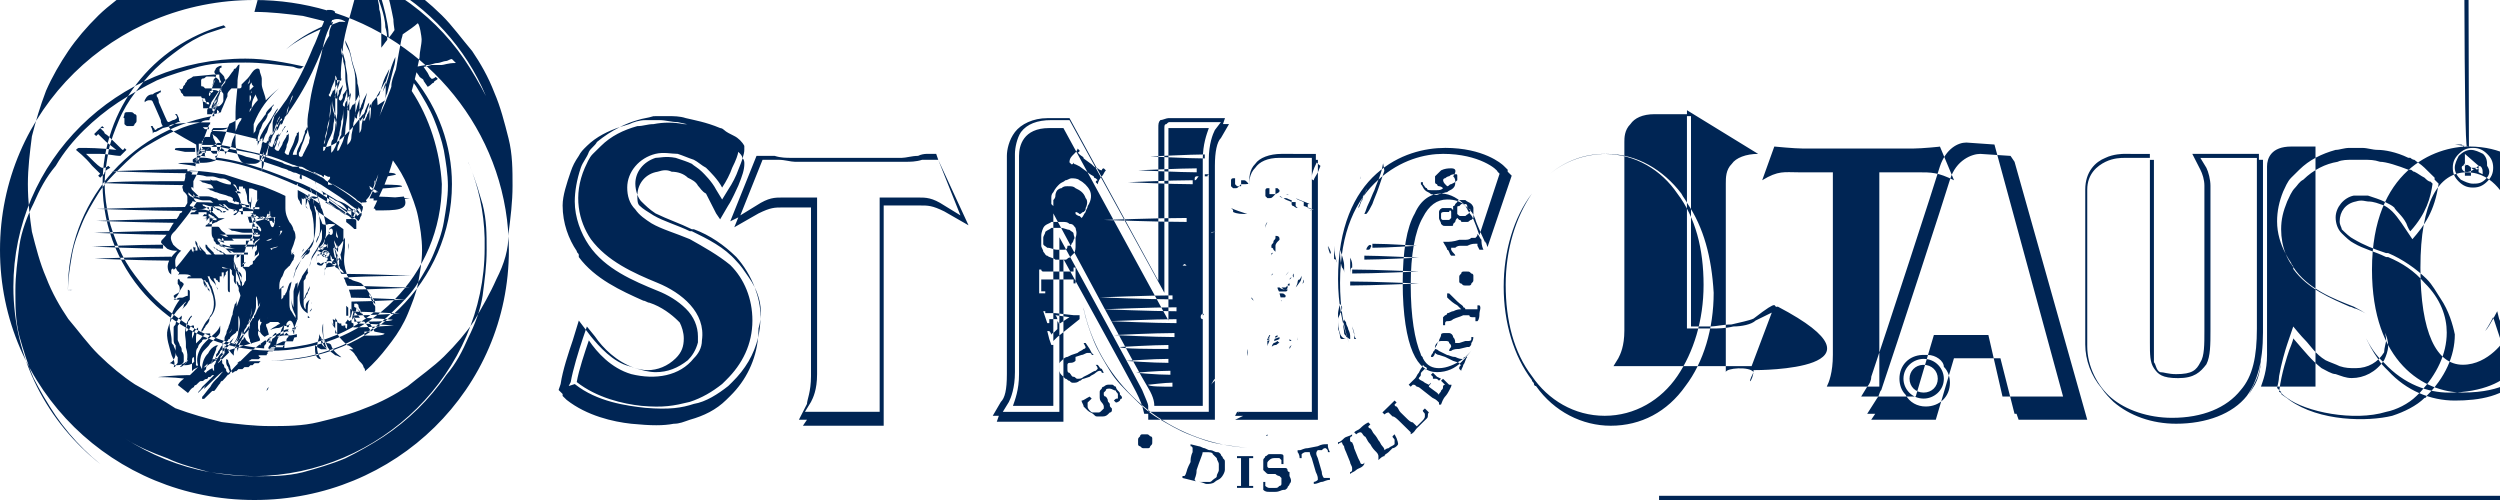 <?xml version="1.0" encoding="UTF-8"?> <svg xmlns="http://www.w3.org/2000/svg" version="1.1" viewBox="0 0 130 26" width="130" height="26"><path class="st1" d="m13.231 0c-7.351 0-13.231 5.777-13.231 13 0 7.223 5.88 13 13.231 13 7.351 0 13.231-5.777 13.231-13 0-5.702-3.773-10.605-9.051-12.333.007-.015.014-.035.021-.048-.105-.103-.209-.103-.314-.103h-.107c0 .009-.002.018-.002.026-1.196-.35-2.462-.542-3.778-.542zm0 .619c.84 0 1.681.104 2.521.208l1.101.27c-.018.049-.033.086-.051.141-.026.051-.047.102-.07.153-.573.263-1.252.639-1.862 1.179.174-.142.359-.281.566-.403.373-.245.79-.451 1.237-.645-.133.318-.234.637-.396.955-.42 1.032-.841 1.857-1.366 2.682-.229.3-.404.6-.644.86-.028.155-.09.297-.09.377v.516c.105-.103.104-.31.209-.516v.413c.105-.103.106-.207.211-.413v.105l.105-.105c0-.103.105-.205.105-.308.105-.103.105-.104.105-.208 0-.206.107-.308.107-.411.105-.206.104-.413.209-.516 0 .103-.104.31-.209.516 0 .206-.107.413-.107.516.105-.103.106-.207.211-.31.63-.929 1.049-1.754 1.364-2.477.096-.236.193-.467.289-.683.084-.386.183-.757.343-1.07.018-.036.035-.085.053-.131.029-.011.059-.021.088-.032.023-.049.043-.098.068-.147-.031.012-.07.029-.103.042.015-.044.03-.087.045-.133.019-.006.038-.012.057-.012.21-.103.525-0.0.63.103 0 .004.002.008.002.012-.035-.005-.071-.012-.107-.012h-.209c-.132.049-.257.098-.384.147-.076.157-.142.314-.142.472v.105c-.114.168-.228.4-.343.657-.027.123-.052.25-.078.375-.21.825-.525 1.753-.63 2.785-.077.377-.097.698-.062 1.006.013.113.033.226.062.337.014.054.03.104.051.151-.03.087-.051.173-.051.26l-.316.621s0.0.103-.105.103c0 0-.105 0-.105-.103v-.105c.105-.103.104-.31.209-.516.105-.206.104-.413.209-.516 0-.077.06-.154.045-.232-.005-.026-.019-.051-.045-.077 0 0 0.0.102-.105.206v.103c-.105.206-.104.413-.209.516-.105.206-.211.413-.211.516v.105h-.209c0-.103.104-.31.209-.516.105-.206.107-.31.107-.516v-.208s-.002.103-.107.103v.105c-.105.103-.104.31-.209.516-.105.206-.209.413-.209.516-.105 0-.106-.002-.211-.105 0-.103.105-.205.105-.411.105-.206.107-.31.107-.413v-.208s-.002.105-.107.105c0 .103-.104.205-.209.411 0 .103-.104.207-.209.413-.105 0-.106 0-.211-.103 0-.103.105-.207.105-.31s.107-.205.107-.308v-.208s-.002.105-.107.105c0 .103-.105.205-.105.308 0 .103-.105.207-.105.31-.105 0-.104 0-.209-.103 0-.103-0-.104.105-.208 0-.103.105-.205.105-.308v-.105s0.0.105-.105.105c0 .103-.105.206-.105.206 0 .103-.107.102-.107.206-.105 0-.104 0-.209-.103v-.206s0.0.103-.105.103v.103h-.211v-.103l-1.259-.31c-.388-.095-.772-.102-1.077-.103-.031.077-.078.17-.078.31h-.211s-.105-0-.105.103c0 0 0.0.103-.105.103v.208h.734c.42 0 .737.102 1.157.206.42.103.944.207 1.364.31.525.103.945.31 1.47.516.105 0 .21.103.42.103.105 0 .21.102.42.206.184.09.446.181.65.341-.255-.141-.532-.267-.757-.341-.105 0-.209-.103-.314-.103 0 0-.105 0-.105-.103h-.316c-.21-.103-.42-.104-.525-.208-.63-.206-1.155-.413-1.68-.516-.525-.103-1.155-.205-1.575-.308h-.945s-0.0.103.105.103c-.105 0-.104-0-.209.103h.839c.525 0 1.05.104 1.575.31.525.103 1.052.31 1.682.516.21.103.42.102.525.206.105 0 .209.103.314.103.105 0 .211.105.316.105.315.103.63.31 1.05.516l.945.619c.315.206.524.412.839.619.043 0 .068.02.09.048-.018.037-.048.06-.07.093-.062-.047-.134-.094-.23-.141-.21-.206-.421-.31-.736-.413-.315-.206-.524-.31-.839-.516.105.103.105.104.105.208h.209v.308l-.094.093c.06.038.123.077.201.115.21.103.315.205.525.308.076.075.207.151.314.226v-.018c-.105-.103-.315-.207-.42-.31-.21-.103-.42-.207-.525-.31.105 0 .107 0.0.107-.103.105.103.313.207.418.31.105.103.315.205.42.308v.105c.089-.087.103-.105.105-.169v-.038c-.21-.103-.315-.205-.525-.308-.105-.103-.313-.207-.418-.31v-.103c.105.103.209.102.314.206.315.103.525.31.63.516h.211v.31h.105c.026-.077.052-.156.105-.208.038.074.061.13.086.185.04-.018.079-.05.119-.085-.05-.049-.102-.1-.164-.149.032-.043.046-.076.053-.105.03.04.058.095.117.153v.095c.035-.03.07-.061.105-.095.053-.105.079-.209.078-.3-.046-.028-.078-.054-.078-.111-.315-.206-.526-.414-.841-.621l-.759-.498c.43.241.882.492 1.284.808l.105.103c.084.042.17.102.254.163-.012-.022-.026-.044-.043-.06h.105c.071 0 .14-.001.178-.032-.067-.069-.06-.084.031-.173.105-.103.211-.309.316-.619.082-.241.164-.43.246-.643-.094.432-.258.84-.461 1.26.077-0.0.142-.003.215-.004v.109c.061 0 .128-.001.195-.002-.058.132-.119.266-.195.415.105 0 .105.103.105.103 1.084 0 1.706 0 1.518-.597.156-.012.269-.022.269-.022s-.122-.011-.287-.024c-.009-.026-.017-.051-.029-.079 0 0-.193.022-.455.044-.266-.017-.562-.033-.837-.04.06-.136.124-.275.197-.425.476-.024.991-.095.991-.095.083-.082-.427-.099-.904-.103.061-.147.118-.292.17-.433.2-.03.418-.083.418-.083 0-.072-.155-.094-.353-.101.078-.222.14-.431.203-.643.295.398.583.879.779 1.362.21.516.42 1.032.525 1.548.105.516.211 1.134.211 1.753 0 .619-.106 1.136-.211 1.755-.105.516-.315 1.032-.525 1.548-.21.516-.524 1.03-.839 1.443-.315.413-.63.827-1.05 1.239-.115.113-.231.218-.347.318.016-.089-.009-.152-.074-.216 0-.103-.104-.207-.209-.31-.105-.103-.106-.205-.211-.308-.071-.14-.19-.233-.326-.31h.222c-.105-.103-.211-.206-.316-.206l-.105-.103c-.16-.157-.319-.314-.433-.516h-.092v-.208c.025.074.056.144.092.208h.012v-.105l.01.01c-.004-.005-.007-.009-.01-.014v-.482c-.032-.016-.068-.03-.105-.03v.369c-.031-.048-.06-.095-.086-.141.004.021.012.042.018.062-.051-.087-.1-.168-.123-.254.028.056.063.119.105.191-.017-.084-.018-.172-.018-.228-.011-.033-.02-.067-.027-.103h.027s.105-0.0.105.103v-.206c0 .103.105.102.105.206v.03c.06.031.107.075.107.075h.105v.103c.052 0 .078.025.105.05v-.05h.105c0 .024-.005.067-.006.101.003 0.0.004.002.006.002l.074.073c.014-.069.024-.145.027-.232-.025-.024-.051-.046-.1-.046 0-.103.105-.104.105-.208.033.033.071.061.109.089.026-.013.051-.038.103-.089v.103c0 .018.002.037.002.054.034.02.069.038.103.054v.202c.84 0 1.995-.103 2.1-.103 0 0-1.046-.086-1.868-.101-.078-.111-.154-.263-.232-.415v-.002c.776-.008 2.315-.101 2.416-.101-.102 0-1.687-.097-2.451-.103-.016-.035-.035-.07-.07-.105v-.415c.886-.007 2.733-.101 2.834-.101-.102 0-1.974-.097-2.853-.103-.019-.131-.059-.268-.115-.415 1.198-.013 3.082-.101 3.179-.101-.099 0-2.072-.091-3.263-.101-.031-.068-.061-.136-.098-.21 0-.061-.04-.131-.092-.214 1.28-.095 3.456-.095 3.558-.095-.105 0-2.415-.103-3.675-.103-.105-.206-.211-.414-.211-.621v.31c0-.383-.09-.766-.187-1.149.031.073.082.146.082.22.105.206.105.31.105.516v.103c.04-.079.074-.156.107-.234v.028c.051.05.083.1.103.149-.004-.105-.016-.211-.047-.316.101-.28.154-.547.154-.762v-.568c-.162-.12-.342-.241-.525-.361-.293-.192-.562-.381-.82-.562l.037.111c.003.007.005.015.008.022l.041.121c0-.006 1.9e-5-.009 0-.014.012.03.023.057.035.087.047.094.089.192.121.3 7e-4.002.001.004.002.006 0.0.001-0.0.003 0 .004.029.101.051.209.051.339v.723c0 .103 0.0.308-.105.411v.105c0 .103-.105.206-.105.206.105 0 .209-.206.209-.206v.103c0 .103-.105.206-.105.206-.105.103-.105.207-.105.413 0 .103.105.31.105.413v-.413c0-.103.105-.206.105-.206s-0-.105.105-.105c0 0 .105-.102.105-.206.086.085.105.169.166.254-.015-.049-.034-.1-.059-.151v-.308l-.107-.105c.105-.206.107-.205.107-.308 0 .103.105.102.105.206.105.103.105.31.105.413 0 0 0-.103-.105-.103v.413c0 .103.105.205.105.308v.413c0-.206 0-.413-.105-.516v.31c0 .023.006.051.014.081-.005-.01-.009-.02-.014-.03v.671c0 .03-.004.056-.006.085-.027.041-.057.08-.098.121-.105.103-.106.207-.316.31l-.105.103v-.103c.072-.071.14-.189.178-.29-.015.022-.032.043-.074.085-.105.103-.104.206-.209.206v.31c0 .206-.002.413-.107.516 0 .103 0.0.102-.105.206 0 .103 0.0.102-.105.206 0 .103-.105.31-.105.516v.208c-.105.206-.105.412 0 .619-.21-.206-.211-.515-.211-.721 0 0 .107-.207.107-.31 0 0-.107.102-.107.206 0 .103-.105.207-.105.31 0 .103-.105.104-.105.31v.308c0-.103-.105-.207-.105-.413v-.288c-.067.019-.144.046-.211.064v.224c0 .103.002.207.107.31 0 .103.105.102.105.206l.105.105h.105v-.31c.105.206.21.31.525.31 0-.103-.105-.31-.105-.516.033.033.072.064.109.097.006-.104.025-.231.1-.304 0-.103.002-.206.107-.206-.21-.31-.107-.412-.107-.619v-.413c.21-.103.42-.412.525-.619v.516c0 .31-.105.619 0 1.032 0 .103.107.308.107.411.044.043.068.106.09.169.036.02.076.038.119.038.105.103.315.102.525.206.105.103.315.31.42.516.105.103.104.207.209.31.099.097.104.193.105.29-.012-.085-.105-.091-.105-.187 0-.103-.105-.102-.105-.206 0-.097-.093-.104-.105-.189v.085c0 .103.105.104.105.208 0 .103.105.102.105.206 0 .103.105.104.105.208v.222c-.175.136-.35.268-.525.397-.42.31-.943.618-1.468.824-.525.206-1.05.413-1.575.516-.349.069-.746.135-1.157.173v-.069c0-.103.002-.207.107-.31 0-.103-0-.102.105-.206v-.105l-.105-.103-.107.103c0 .021-.003.043-.01.064-.084-.288.01-.482.01-.58-.105.103-.209.31-.209.516-.105.103-.209.31-.209.516 0 .097-.092.192-.103.204-.036.001-.072.004-.109.004-.072 0-.139-.005-.209-.008.002-.026.016-.113.105-.2 0-.103.105-.205.105-.308.21-.103.211-.207.211-.31-.105 0-.211.207-.316.31 0 .103-.105.206-.105.206 0-.103-0-.102.105-.206v-.103l-.105.103s-.105.102-.105.206c0 .103-.107.104-.107.208v.087c-.456-.032-.879-.112-1.364-.191.105-.103.209-.31.314-.516.21-.206.316-.31.316-.516-.105.103-.211.31-.316.413-.105.206-.313.413-.418.516l-.064.062c-.469-.111-.938-.291-1.407-.475-.525-.206-1.05-.515-1.47-.824-.42-.31-.839-.619-1.259-1.032-.42-.413-.735-.827-1.05-1.239-.315-.413-.631-.927-.841-1.443-.21-.516-.42-1.032-.525-1.548-.105-.516-.209-1.136-.209-1.755 0-.619.104-1.134.209-1.753.105-.516.315-1.032.525-1.548.21-.516.526-1.032.841-1.445.315-.413.63-.825 1.05-1.237.42-.413.839-.722 1.259-1.032.42-.31.945-.62 1.47-.826l.945-.31-.107-.103c-3.675 1.032-6.3 4.333-6.3 8.254 0 4.675 3.77 8.546 8.6 8.661l.012.006v-.006c.07.002.139.006.209.006.1 0 .2-.005.299-.008l.016.008c0-.003-0-.005 0-.008 4.687-.162 8.505-3.916 8.505-8.659-.097-1.724-.649-3.447-1.567-4.84.039-.137.075-.271.109-.405.075.098.149.196.199.294.315.516.629 1.032.839 1.548.21.516.42 1.135.525 1.65.105.619.211 1.237.211 1.856 0 .619-.106 1.239-.211 1.858-.105.619-.315 1.135-.525 1.65-.21.516-.524 1.032-.839 1.548-.315.516-.737.929-1.157 1.342-.42.413-.839.825-1.364 1.135-.525.31-1.05.62-1.575.826-.525.206-1.155.413-1.68.516-.616.101-1.234.199-1.85.204.021 0.0.042.002.064.002 5.145 0 9.346-4.128 9.346-9.183 0-2.019-.728-3.947-1.932-5.453.029-.12.062-.243.088-.361.107.135.164.242.164.242.105.103.209.104.209.208l.211.308c.21-.103.209-.206.314-.206 0-.103.106-.102.211-.206l-.107-.105c-.105.103-.209.105-.209.105l-.105-.105-.105-.206-.211-.31.42-.103h.525c.105 0 .314-.103.734-.103l-.209-.206c-.105 0-.211.103-.316.103-.105 0-.313.103-.418.103-.21 0-.315.103-.525.103 0 0-.181.005-.523.081.035-.165.069-.33.103-.494 0-.31.105-.617.105-.927-4e-6-.103-.104-.826-.209-.826-.145.142-.47.367-.773.57-.015.08-.036.163-.068.256-.095.465-.19 1.016-.285 1.574-.01.025-.018.051-.031.077-.105.31-.209.515-.209.824-.105.31-.211.517-.316.826-.105.206-.209.515-.314.721.105-.206.104-.412.209-.619.105-.206.106-.412.211-.619l.314-1.237c.105-.31.105-.517.105-.621 0 0-.104.206-.209.516-.105.31-.21.827-.42 1.239-.011.022-.02.043-.031.064.08-.265.162-.551.242-.788.105-.31.105-.411.105-.411l-.211.411c-.105.206-.209.619-.314.929-.315.31-.42.412-.42.619-.105.103-.104.31-.209.413 0 .103-.107.207-.107.31h-.105c0-.103.105-.104.105-.208 0-.103.107-.205.107-.308 0-.103.105-.207.105-.413-.105.103-.106.207-.211.413 0 .103-.105.205-.105.308 0 .103-.105.104-.105.208h-.105v-.103c.105-.206.104-.413.209-.516l.211-.826-.211.413c0 .103-.105.205-.105.308-.105.206-.209.413-.209.516v.105s-.107-.002-.107-.105v-.103c0-.103.107-.31.107-.413.105-.31.21-.619.105-.619l-.211.413s0.0.103-.105.103c-.105.103-.104.31-.209.31 0 0-.105 0-.105-.103s.105-.207.105-.31c.105-.31.105-.516.105-.516s-.104.207-.209.31v.103c-.105.103-.107.205-.107.308 0 0-.105 0-.105-.103 0-.103.105-.205.105-.308.105-.31.107-.413.107-.516 0 0-.106.205-.211.308v.103c0 .103-.105.208-.105.208s-.105 0-.105-.103.105-.207.105-.31c.105-.31.105-.413.105-.413s-.104.207-.209.31v.103c0 .103-.105.207-.105.31 0 0-.107-.002-.107-.105 0-.103.107-.205.107-.308.105-.31.21-.516.105-.516l-.211.413s0.0.103-.105.103c0 .103-.105.205-.105.308 0 0-.105 0-.105-.103.105-.103.104-.31.209-.516.059-.116.085-.201.115-.288.094.043.201.067.316.077.005-.041.015-.085.025-.135-.013.013-.015.019-.035.038v-.31c0-.413.105-.929.105-1.342.105-.825.42-1.754.63-2.579v-.206c.105-.31.211-.929.316-1.342.105-.206.105-.206.105-.103 0 0-0.0.103.105.103 0 .103.106.207.211.413.105.31.209.517.314.826.105.31.211.619.211.929.105.31.105.722.105 1.032v.927c0 .012-.002.022-.002.034.036-.046.071-.09.107-.137.061-.09.133-.181.207-.274-.006-.218-.029-.437-.103-.655 0-.31-.104-.722-.209-1.032l-.316-.927c-.105-.31-.209-.517-.314-.826-.105-.206-.211-.413-.211-.516-.105 0-.105 0-.105-.103v-.208c0 .103.421.516.736 1.445.21.619.42 1.342.525 1.961.046.228.069.497.074.762.101-.127.204-.26.299-.405-.028-.196-.059-.394-.059-.562-.105-.516-.21-1.135-.42-1.548-.023-.067-.045-.117-.068-.179.306.167.576.345.909.59.63.413 1.259.929 1.784 1.445.525.516 1.05 1.136 1.47 1.755.413.609.823 1.315 1.136 1.927-1.043-2.509-2.963-4.603-5.367-5.899-.123-.32-.238-.583-.338-.774.541.249 1.032.525 1.524.927.63.413 1.261.929 1.891 1.548.525.516 1.05 1.239 1.575 1.858.42.619.84 1.341 1.155 2.166.315.722.526 1.548.736 2.374.21.825.209 1.649.209 2.475 0 .825-.104 1.651-.209 2.477 0 .825-.212 1.548-.632 2.374-.315.722-.735 1.444-1.155 2.166-.42.619-.945 1.239-1.575 1.858-.525.516-1.259 1.032-1.889 1.548-.63.413-1.367.825-2.207 1.135-.735.31-1.574.515-2.414.721-.84.206-1.681.208-2.521.208s-1.681-.104-2.521-.208c-.84-.206-1.574-.412-2.414-.721-.63-.413-1.365-.827-2.1-1.239-.63-.413-1.261-.929-1.891-1.548-.525-.516-1.05-1.237-1.575-1.856-.42-.619-.84-1.341-1.155-2.166-.315-.722-.526-1.548-.736-2.374-.105-.722-.209-1.548-.209-2.477 0-.825.104-1.651.209-2.477.21-.825.421-1.546.736-2.372.315-.722.735-1.444 1.155-2.064.42-.619.945-1.239 1.575-1.858.525-.516 1.261-1.032 1.891-1.548.735-.413 1.47-.825 2.205-1.135.735-.31 1.574-.515 2.414-.721.84-.206 1.681-.208 2.521-.208zm11.112 7.809c.069.166.146.328.207.498-.059-.155-.121-.31-.189-.466-.005-.01-.013-.022-.018-.032zm.207.498c.449 1.246.684 2.585.652 3.972 0 6.464-5.399 11.804-11.965 11.863.033 0.0.065.002.098.002.84 0 1.576.001 2.416-.206.735-.206 1.47-.414 2.205-.723.63-.31 1.365-.722 1.996-1.135.63-.413 1.259-.929 1.784-1.445.525-.516 1.05-1.134 1.47-1.753.525-.619.84-1.238 1.155-1.961.315-.619.631-1.444.736-2.166.105-.825.209-1.548.209-2.374 0-.825.001-1.546-.209-2.372-.165-.567-.332-1.136-.548-1.703zm-11.313 15.835c-.777-.008-1.473-.099-2.252-.195.697.123 1.41.197 2.141.197.037 0 .074-.002.111-.002zm-2.252-.195c-.026-.005-.054-.007-.08-.012.005.002.011.003.016.004.022.003.042.005.064.008zm-.08-.012c-.731-.205-1.563-.412-2.188-.719-.84-.31-1.577-.619-2.207-1.032 1.314.847 2.799 1.458 4.395 1.751zm8.686-19.553c.024.165.045.328.045.47.098-.064.247-.164.384-.256.036-.187.037-.353.037-.57v-.413c-.105.103-.209.413-.314.516-.046.09-.098.173-.152.254zm-.299.405c-.026.033-.052.067-.078.099.003.092.004.183.004.274v.516c.059-.23.081-.556.074-.889zm-.392.51c-.069.09-.138.178-.207.266v.732s.105-.102.105-.308c0-.198.095-.4.103-.689zm-.207.266v-.816c0-.31-.002-.722-.107-1.032 0-.31-.104-.617-.209-.927-.105-.31-.104-.517-.209-.826-.105-.31-.211-.413-.211-.516v.103c0 .103.106.31.211.516.105.31.104.517.209.826.105.31.105.619.105.929v1.032c0 .31 0.0.617-.105.927 0 .069-.006.132-.014.191.11-.128.22-.266.33-.407zm-.33.407c-.064.075-.13.144-.195.212v.113c-.105.31-.107.414-.107.621.105-.103.211-.207.211-.413 0-.161.062-.323.09-.532zm-.195.212v-1.846c0-.31-.107-.619-.107-.929 0-.31-.105-.517-.105-.826-.105-.413-.209-.721-.209-.721v.206c0 .103.105.31.105.516.105.31.105.517.105.826 0 .31.105.619.105.929v.927c0 .31-.105.619-.105.929 0 .07-.015.153-.035.238.047-.045.093-.09.139-.135.035-.035.071-.076.107-.113zm-.246.248c-.089.086-.181.167-.275.244-.004.052-.004.101-.004.137-.105.206-.107.31-.107.413.105 0 .106-.102.211-.308.07-.137.135-.318.174-.486zm-.275.244c.008-.098.032-.207.1-.274 3e-6-.31.105-.517.105-.826v-.721c0 .31 0.0.618-.105.824 0 .31-.105.517-.105.723-.064.125-.092.249-.125.375.044-.031.087-.066.129-.101zm-.129.101c-.093.066-.192.124-.295.169v.383c.105-.103.104-.102.209-.308.041-.081.065-.163.086-.244zm-.295.169v-.028c0-.103-0-.207.105-.31 0-.206.105-.412.105-.619 0-.206.105-.517.105-.723v-1.34c0-.31 0-.515-.105-.619v1.959c0 .206-.105.517-.105.723 0 .206-.104.412-.209.619-.086.168-.104.27-.164.413h.057c.074-.018.144-.045.211-.075zm-.269.075h-.047c-.033 0-.063-.004-.094-.006-.01.09-.01.165-.01.212.105 0 .105-.103.105-.103.019-.038.034-.07.047-.103zm-.117-.141c.057-.059.07-.085.07-.169 0-.206.105-.31.105-.516 0-.103.107-.31.107-.516 0-.045.004-.088.006-.133-.003.01-.003.021-.006.03 0 .103-.107.31-.107.516 0 .103-.105.31-.105.413v.103c-.035.103-.054.192-.07.272zm.287-1.334c.085-.27.097-.606.098-.889-.002.186-.081.528-.098.889zm-3.956 16.021c-.08-.001-.16-.004-.24-.006.066.002.133.008.199.008.014 0 .027-.002.041-.002zm.693-1.856c.092-.09.103-.18.105-.202-.009.009-.105.103-.105.202zm3.347-2.41c-.052-.03-.09-.064-.09-.064-.105 0-.106-.002-.211-.105.105.206.106.31.211.413 0 .103.209.207.314.31.105 0 .211.103.316.103-.105-.103-.315-.207-.42-.413-.061-.06-.087-.154-.119-.244zm-.301-.169c-.105-.206-.105-.412-.105-.619v-.308c-.09.267-.023.605.064.893.014.011.027.02.041.034zm-.041-.034c-.089-.068-.168-.082-.168-.171 0 0-.105-.102-.105-.206v.206c-.049.145-.099.314-.105.494.058.042.124.083.209.125h.314c-.105-.103-.314-.207-.314-.413 0-.076-.001-.151-.043-.185.022.014.043.038.043.083.105.103.104.31.209.413.049 0 .072.023.086.046-.026-.084-.086-.168-.086-.252-.015-.043-.027-.093-.041-.139zm-.377.322c-.039-.028-.071-.058-.103-.087-.002.042-.004.079-.004.109v.103c0 .31.106.516.316.516-.167-.219-.216-.437-.209-.641zm-1.052-.512v-.149c-.121.029-.252.064-.314.064h-.316c-.21 0-.42.103-.42.103s.106-.102.316-.206c0 0 .104-.105.209-.105h.107l-.053-.052.053-.05h-.107c-.105 0-.208.104-.418.208l-.488.238c.018.058.038.115.068.173v.105c-.098-.048-.196-.098-.283-.157-.086.059-.165.12-.242.179v.081l-.047-.046c-.151.118-.297.236-.478.355l-.525.516c-.105 0-.106.105-.211.105h.105l-.105.103c-.094.093-.176.184-.254.274.006.012.011.023.016.034h.029c-.008.004-.015.01-.023.014.013.03.023.061.023.091.053-.035.1-.07.148-.105h.062l.107-.103h.209l.105-.103h.211l.105-.103h.105l.105-.103h.211l.105-.105h-.63c.053-.034.109-.068.162-.103h.363l.105-.103s-.105 0-.105-.103h.418c0-.103.107-.103.107-.103-.105 0-.105-.002 0-.105h.209l.105-.103h-.314c.049-.036.099-.07.15-.103h.585c0-.103.105-.103.105-.103h-.42c-.082 0-.164.061-.246.089.185-.117.38-.215.576-.296h.511l.066-.193c.013-.003.027-.009.039-.012.028 0 .066-.007.105-.018zm-3.382 1.786c-.002-.005-.004-.009-.006-.014h-.047c.01-.012.02-.022.031-.034-.029-.057-.059-.114-.059-.171 0-.103-.105-.207-.105-.31 0 0-.002-.103-.107-.103v.103c0 .103.002.207.107.31 0 .075.054.15.084.226l-.084.085h-.014c-.013-.026-.04-.053-.092-.105 0-.038-.001-.06-.006-.081.002-.008.006-.013.006-.022-.004.002-.007.004-.01.006-.012-.028-.038-.053-.094-.109 0-.103 0-.102-.105-.206v-.105c0-.029-.009-.056-.021-.083l-.084.083-.105.105c0-.103.105-.104.105-.208.014-.014.027-.033.041-.05-.02-.027-.041-.052-.041-.052l.306-.3c-.088.091-.176.246-.265.353.016.021.03.04.043.071l.377-.371c-.025-.054-.041-.109-.041-.165l.105-.103c.21-.206.42-.517.42-.826.105-.31.105-.618 0-.824v.619c0 .103-.002.206-.107.206 0 .103-.104.104-.209.208l-.105.103s0.0.103-.105.103c0 .103-.107.103-.107.103l-.209.208c-.105.103-.104.205-.209.308 0 .103-.107.104-.107.208v.103l.107-.103s.105-.104.105-.208l.734-.721c-.105.103-.104.207-.209.31-.105.103-.106.206-.211.206-.105.206-.313.31-.418.516-.105.103-.106.31-.211.413v.308c-.08-.079-.094-.143-.098-.175-.028.043-.055.073-.111.073-.105.103-.211.104-.211.208l-.094-.093c-.008.023-.01.049-.01.093v-.105l.105-.103c0-.206.107-.206.107-.206.084-.082.152-.095.183-.099.009-.242.154-.485.236-.727 0-.103.002-.102.107-.206h-.107c-.21.103-.313.207-.418.413-.21.206-.316.515-.316.824l-.105-.206c0-.206-0-.412.105-.619.105-.206.315-.31.42-.516l.42-.413c.105-.103.105-.207.105-.31v-.206c-.105.31-.42.515-.63.721-.21.206-.315.31-.42.516-.105.206-.21.517-.105.826l-.051.048c-.016-.016-.031-.032-.045-.048-.004-.004-.007-.01-.01-.014v.004c-.013-.015-.013-.029-.025-.044.009.013.015.028.025.04v-.502c0-.206.002-.31.107-.413 0 0-0-.102.105-.206l.105-.105c0-.103.105-.103.105-.103h.105l.107-.103.105-.103v-.103h-.211s-.105-0-.105.103c-.105 0-.104.102-.209.206l-.211.208v-.31c0-.103.002-.207.107-.31v-.206l-.107.103s-.105.104-.105.208-.105.205-.105.308v-.206c0-.103-0-.207.105-.31v-.206h-.105l-.105.103s0.0.103-.105.103c0 0-.002.103-.107.103 0-.103.002-.205.107-.411 0-.103-0-.104.105-.208 0-.103.105-.102.105-.206-.105 0-.316.412-.316.619-.105.31 0 .517 0 .826v.206c.087.258.101.515.043.713.023-.029.046-.06.064-.095 0 .064-.045.128-.1.191-.002.005-.004.011-.006.016-.018.018-.035.031-.053.048-.018.018-.033.036-.051.054h.105c.119 0 .235-.035.316-.083v-.125c4.1e-5-.103-0-.206.105-.206v.103c0 .062.012.112.029.157-.006-.018-.029-.036-.029-.054 0 .044-.043.089-.105.125v.391l.105-.103.211-.103-.107.103-.105.103-.105.105-.105.103h-.105c-.63 0-1.575.103-1.575.103.094 0 .779-0 1.374.075-.11.084-.243.179-.324.339l.525.413c.105-.103.104-.207.314-.31 0 0-0-.103.105-.103l.107-.103c.105-.103.104-.105.209-.105.105 0 .104-.103.209-.103 0 0 .107 0.0.107-.103h.105l.105-.103h.105l-.63.619c-.105.206-.209.207-.209.31l.209-.208.209-.206c-.105.103-.105.206-.105.206l.211-.206.105-.103.314-.31c.088-.086.249-.242.361-.292-.108.102-.182.221-.254.292-.21.206-.315.31-.42.516-.105.103-.315.413-.42.516v.103h.105l.42-.413h.105c.105-.103.211-.308.316-.411 0 0-0-.105.105-.105.101-.099.202-.222.314-.357-0-.007-.001-.014-.002-.02.018-.014.037-.029.055-.042.013-.016.027-.032.041-.048.002.007.003.014.004.02.03-.019.06-.039.09-.054zm-.09.054c-.015.01-.03.018-.045.028-.018.021-.036.042-.053.062.001.014.002.028.002.048l.105-.103c0-.012-.006-.024-.008-.036zm-2.357-.431c.021-.021.041-.043.059-.064.014-.03.027-.063.037-.097-.064.08-.148.134-.24.169-.006.013-.012.027-.012.046l-.105.103c.087 0 .173-.074.26-.157zm-.144.008c.026-.059.092-.077.092-.161v-.206c0-.103 0-.207-.105-.31 0-.103 0-.205-.105-.308 0-.103-.105-.207-.105-.31v-.619c0-.103-0-.102.105-.206 3e-6-.103.105-.207.105-.31v-.103l-.209.206c0 .103-.107.104-.107.208 0 .103-.105.102-.105.206v.619c0 .103-0.0.207.105.31v.308c0 .103.002.207.107.31v.206c0 .103-.002.104-.107.208h.107c.076 0 .15-.019.222-.046zm-.328.046c-.023 0-.045-.006-.068-.014-.006.039-.017.078-.037.117.105 0 .105-.103.105-.103zm-.068-.014c.015-.093-.006-.185-.041-.278-.022.097-.205.189-.205.189.082 0 .164.061.246.089zm-.041-.278c.001-.006.004-.012.004-.018.105-.103.105-.31.105-.413s-.105-.205-.105-.308c-.105-.103-.105-.104-.105-.208 0-.31-.105-.618-.105-.824 0-.044.004-.089.008-.135-.045.112-.084.226-.113.341-.105.413.104.929.209 1.342.038.075.072.149.1.224zm-.197-1.906c.118-.293.289-.57.517-.794l.209-.206.105-.105c0 .103-.105.104-.105.208s-.105.206-.105.206l.209-.206c.105-.103.106-.207.211-.31v-.413c0-.103-.105-.103-.105-.103v.31c-.105 0-.211.103-.316.103h-.105c-.084 0-.154.056-.185.083l.002.002c.025.011.052.018.078.018h.105c-.282.369-.478.821-.517 1.207zm.332-1.227c-.024-.011-.047-.026-.066-.044-.023.023-.048.047-.066.064h.105s.019-.013.027-.02zm-.066-.044c.083-.085.181-.201.226-.328-.097.081-.194.092-.291.187 0 .052.026.102.066.141zm.226-.328c.008-.007.016-.012.025-.02 0-.103.209-.308.209-.411l-.105-.105c-.105 0-.105-.103-.105-.103-.026-.025-.04-.043-.045-.058l-.059.058v.208c.105.103.105.205.105.308 0 .041-.01.083-.025.123zm1.678 3.7c-0.0.007 2.3e-5.015 0 .022l.027-.026s-.019.003-.027.004zm0 .022-.183.179c.114 0 .165-.002.205-.018-.016-.054-.023-.107-.023-.161zm.023.161c.002.006.002.012.004.018 0 0 .005.02.006.03.025-.038.049-.085.098-.133-.048.047-.074.071-.109.085zm-.205.018-.107.103c-.05.049-.072.074-.086.099.098-.011.193-.104.193-.202zm-.193.202c-.006.001-.012.004-.018.004l.01.012c.002-.005.006-.011.008-.016zm1.347-1.749c0-.103.105-.206.105-.206v-.105c0 .103 0.0.104-.105.208zm-.064.784c.066.145.196.276.273.351v-.103c0-.206.105-.31.105-.516.052-.155.105-.284.158-.413-.016.033-.026.054-.051.103-.105.206-.21.31-.42.516zm1.591-.417c.015-.012.032-.022.047-.034v-.022c0-.103-.105-.207-.105-.31v-.206s-0.0.103.105.103c-.105-.103-.105-.208-.105-.208v-.308c0-.103.105-.104.105-.208v.105c0 .095.003.102.086.103-.021.061-.045.125-.086.206v.208c0 .039.001.076.006.115.056.104.14.179.236.244.024-.017.046-.034.072-.05l.144-.071c-.045-.148-.068-.297-.144-.445 0-.028.002-.064.004-.103.104-.003.207-.103.207-.103h.42l.105.103c-.105 0-.211.103-.211.103-.21.103-.314.208-.314.208s.21-.105.42-.105c.105 0 .209-.103.314-.103h.105l.211-.103-.105.103c.105-1e-6.209-.103.209-.103-.105.103-.211.31-.316.413.21 0 .315 0.0.525-.103v.038c.086-.021.168-.038.211-.038v-.105l.105-.103s-.104.103-.209.103l.105-.103c.094-.185.108-.29.185-.457-.016-.029-.031-.057-.047-.083.018.021.038.041.053.064.007-.014.011-.025.018-.04v-1.135c0-.103.105-.31.105-.413v.413c0 .413.105.62.42.826 0-.309 0-.516.105-.721l-.105.101c-.105.103-.105.207-.105.31v.103c-.105-.103-.105-.207-.105-.413 1e-6-.103-0-.102.105-.206 0-.103.105-.206.105-.206 0-.103.105-.207.105-.31v-.103c0 .103-.105.205-.105.308-.105.103-.104.207-.209.413v-.929c-1e-6-.103.105-.102.105-.206 0 0-0-.102.105-.206 0-.034.013-.057.029-.077l-.029-.028v-.206c-.105.206-.314.413-.314.516-.105.206-.211.412-.211.619v-.413s0.0.105-.105.105c0 .103-.105.308-.105.411v.826c-.079-.155-.1-.309-.105-.463v.153c0 .31.104.517.209.723v.103c0 .021.006.034.012.048-.074-.116-.147-.213-.222-.359-.105-.103-.107-.308-.107-.411v-.621s.107-.413.107-.516l-.107.105c-.105.206-.104.413-.209.516 0 0 0.0.103-.105.103 0 .103 0.0.102-.105.206v-.516c0-.103-0-.103.105-.103v-.103l-.105.103-.107.103v-.103c0-.206.002-.31.107-.516.104-.103.106-.309.209-.413l.209-.206c0 .01 0.0.016 0 .024.015-.023.026-.042.041-.064l-.023.02c.087-.097.094-.193.193-.29 0-.103.105-.205 0-.308 0 0-.026.025-.051.062.019-.06.051-.138.051-.167 0 0-.066.091-.107.157 0-.02.002-.037.002-.052 0-.051-.007-.11-.016-.169.088-.198.162-.406.226-.657 0-.103 0-.31-.105-.413 0-.103-.106-.31-.211-.413-.105-.206-.209-.412-.209-.721v-.639c-.385-.192-.77-.344-1.155-.496-.735-.206-1.365-.412-1.996-.619-.587-.096-1.178-.191-1.85-.204.04.056.104.099.17.099l-.053.105c.263.005.554.026.788.103h.316c.105 0 .315.103.42.103h.105c.105 0 .315.102.42.206v.105h-.107c-.105 0-.42-.104-.63-.208h-.209c-.082 0-.102-.061-.156-.089.025.013.051.039.051.089h-.632s.106-0.0.211.103c.105 0 .315.105.42.105l.105.103c0 2e-6-0.0.103.105.103h-.525c.105 0 .211-0.0.316.103.105 0 .209.103.314.103.21.103.42.104.63.208.105 0 .211.103.211.103v.103h-.105c.105 0 .104-0.0.209.103 0-.103.104 0 .209 0v.105h-.105c-.105 0-.315-.105-.42-.105l-.105-.103h-.42c-.105-.103-.104-.103-.209-.103-.21-.103-.315-.103-.42-.103h-.63c-.105 0-.104 0-.209-.103l-.107-.105v.105l.107.103c.105 0 .104.103.209.103.105 0 .315.103.42.103h.314c.105 0 .106-0.0.211.103 0 0 .022.017.035.028-.159-.024-.327-.028-.455-.028h-.105c-.175 0-.352-.002-.527-.062-.002.063-.014.081-.103.167-.013.021-.028.042-.041.062l.041.04c.105 0 .314.103.314.103h-.105c-.105 0-.209.103-.209.103h.418c-.105 0-.104-0-.209.103-.105 0-.209.002-.209.105h.418v-.105h.42v.105l-.021.02c-.027-.011-.055-.02-.084-.02h-.045c.039.005.019.025-.059.103h.209v.069c-.07.03-.139.034-.209.034h.209v.145c.028-.052.06-.102.105-.145h.211c-.105 0-.106-.103-.211-.103v-.131c.07.039.141.062.211.131 0 0 .105-0.0.105.103h.105v.014c-.013.003-.029.003-.041.006.022.014.041.038.041.083h-.105s-.034-.001-.064-.02c-.054.036-.1.078-.146.123-.105 0-.106.105-.211.105h.211c.105 0 .209-.105.314-.105.105-.103.21-.102.42-.206h-.316l-.209-.206c-.315-.31-.42-.31-.525-.413 0 0-.105 0-.105-.103.105 0 .315.103.42.103.105 0 .209.103.209.103.105 0 .104.103.209.103 0 0 .107-0.0.107.103h.105l-.105-.103s-.106-.103-.211-.103-.104-.103-.209-.103h.314c.105 0 .211.103.316.103 0 0 .041.037.094.067.004.012.01.021.01.036h.105c0-.03-.038-.059-.09-.089l-.119-.117c0 .03.01.051.023.069-.127-.057-.28-.114-.338-.171.105 0 .106-0.0.211.103h.105l-.105-.103h.105l.209.206s.422.102.632.206v.105h.105c0-.206 0-.413-.105-.516 0-.206-.106-.414-.211-.621v-.103c0-.103-.104-.205-.209-.308h.105s.105.102.105.206l.105.103v-.206h.211v.103h.105c0 .103.105.31.105.413s-0.0.31.105.413v-.826h.107c.105 0 .209.103.314.103v.516l.105-.103c-.105.103-.209.31-.209.413 0 .103-.105.206-.105.206v.208c0 .206.104.413.209.516.105.103.211.205.211.308 0 .035-.021.049-.037.069l-.279-.274c-.018-.017-.033-.037-.045-.058l.045-.044h-.066c-.033-.082-.038-.169-.039-.197 8e-6.066 0.0.132.004.197h-.004c-.105 0-.105-.105-.105-.105h-.211c-.05-.049-.124-.073-.199-.087.009.102.027.202.057.294h.457l.01-.01c.013.107.04.212.094.318 0 .094.086.104.103.181-.057.034-.103.064-.103.129 0 .103-0.0.102.105.206l.105.105v-.105c.105 0 .527-.205.632-.308 0-.067.045-.091.105-.099v-.004c.028-.028.034-.04.049-.056l-.049-.048s0.0.105-.105.105c-.105 0-.106.103-.211.103v.046c.034-.01.065-.016.094-.024-.024.014-.047.034-.094.081v-.056c-.095.027-.204.056-.314.056 0 0 .105 0.0.105-.103l.105-.103.105-.105s.106-.103.211-.103h-.316s.105 0.0.105-.103l.105-.103h-.105s-0-.103.105-.103l.107-.105v.208l.086.169c.033-.03.059-.067.123-.067 0-.103-.105-.207-.105-.31v-.103c-.105-.206-.106-.412-.211-.721 0-.206.002-.412.107-.619h.105v.411c0 .206-0.0.517.105.723-.105.31-0.0.618.105.721l-.105-.103v.103c0 .076-.014.105-.055.151l.055.056c.105.413.104.309.209.206v.206c0 .103-.105.104-.105.208v.103c0 .026-.013.059-.033.093.05-.05.1-.093.137-.093.105-.103.107-.206.107-.206v.206l-.107.103c-.105.103-.104.208-.209.208v.103c0 .103-.105.103-.105.103l-.105.103h-.412c-.006-.061-.008-.125-.008-.206v-.413c0-.043.022-.082.043-.117-.037.042-.073.073-.148.22 0 0-.107-0-.107.103v-.308s0.0.103-.105.103c-.105.206 0 .515 0 .619 0 .103.105.207.105.31.105.206.211.515.211.721 0 0 0-.103-.105-.103 0-.103-.107-.206-.107-.206v.103c0 .103.107.205.107.308v.105c.052.103.077.181.09.258-.052.197-.139.397-.197.566.001-.032 0-.065 0-.103v-.232c-.005.077-.026.154-.105.232 0 .103-.105.31-.105.516-.105.206-.104.412-.209.619 0 .103-.107.207-.107.31 0 .103-.105.205-.105.308v.105l-.105.103v.619h.105v-.516c0 .103-0.0.102.105.206l.107.105zm-.373.149c-.105-.103-.105-.102-.105-.206-.105-.206-.105-.414 0-.826 0-.103.105-.206.105-.206s-0-.105.105-.105v-.103c.104-.103.106-.207.209-.411-.002-.218-.014-.532-.105-.621v.516c0 .206-.104.412-.209.619-.074.145-.148.242-.222.357.006-.014.012-.027.012-.046-.035.035-.058.081-.078.131.014-.017.03-.034.045-.05-.024.039-.05.078-.074.125-.105.103-.105.208-.105.208v.206c0 .103.105.104.105.208.105.103.211.206.316.206zm-.42-.413c-.061-.06-.086-.154-.096-.244-.045.215-.152.425-.217.554 0 .103-.107.102-.107.206.105.206.107.31.107.31 0-.206.104-.412.209-.619.105 0 .105-.104.105-.208zm.211-.619c0-.103.105-.102.105-.206 0-.048.006-.096.014-.143-.006.013-.008.025-.014.038 0 .103-.105.207-.105.31zm.119-.349c.087-.193.09-.381.09-.478 0 .159-.062.319-.09.478zm.404-.476c0.0.035.002.074.002.103v-.105zm.002-.002c.105-.103.105-.205.105-.308 0 .103-.105.205-.105.308zm.63-3.095c.105.103.105.103.105 0 .105 0 .316-.103.316-.103-.105 0-.42.103-.42.103zm.63-.927c-.037 0-.072-0-.105.004v.099c0 .103-.105.206-.105.206s.209-.205.209-.308zm-.123-.244c-.022.019-.045.036-.086.036h.105zm-.718.76h.107c.105 0 .209-.105.209-.105-.105 0-.316.105-.316.105zm-.771-.929h-.088c-.03-.103-.083-.231-.084-.306 1.3e-5.083.002.169.057.306h-.898s.104-0.0.209.103c.21 0 .42-0.0.525.103h.217c.008.059.03.103.098.103 0-.052.001-.077-.012-.103h.033c-.011-.039-.021-.075-.021-.103-.016-.031-.026-.068-.037-.103zm.057.206c.009.033.021.068.033.103h.263v-.103h-.107zm.033.103h-1.313s.104.002.209.105c.21 0 .42.103.63.103h.525c0-.052-.025-.13-.051-.208zm.051.208c.083 0 .103.062.158.089.05-.027.053-.089.053-.089h-.107zm0 0s-0.0.103.105.103zm.105.103h-.209c.105 0 .104.103.209.103s.211 0.0.211-.103h-.105c-.022 0-.039-.007-.053-.014-.014.008-.031.014-.053.014zm-.209 0h-1.366c.041.041.084.076.125.111-.041-.006-.084-.008-.125-.008-.21-.103-.314-.103-.314-.103h.314c0-.103-.104-.102-.209-.206-.105-.103-.104-.208-.209-.208h-.312c-.002.068-.004.138-.004.208 0 .206-0.0.308.105.411 0 .103-0.0.104.105.208 0 .103.107.103.107.103h.17c-.039-.026-.066-.051-.066-.103l-.105-.103v-.105h.105l.105.105h.63l-.105-.105h.976c.031-.058.074-.103.074-.103zm-.074.206c-.017.032-.031.068-.031.105h.209v-.105zm-.031.105h-.211v.206h.068c.045-.099.068-.206.144-.206zm-.144.206c-.017.038-.038.074-.068.103h.349c-.031.069-.033.139-.033.208 0-.069.047-.139.078-.208h.027c0-.103.105-.206.105-.206l.211-.208c-.105 0-.106.105-.211.105 0 0-.105.102-.105.206h-.209zm-.068.103h-.105c.105 0 .105-.103.105-.103h-.839c0 .07.05.092.115.099-.143-.007-.287-.028-.431-.099h-.144c.039.026.091.051.144.103.21 0 .42.103.63.103h-.525l-.105-.103c-.21-.103-.314-.103-.314-.103.105 0 .104.103.209.103s.211.104.316.208c.105 0 .209-0.0.314.103h.546c.03-.105.084-.235.084-.31zm-.084.31c-.011.039-.021.075-.021.103h.211v-.103h-.107zm-.021.103h-.105c-.122 0-.241-.002-.343-.022.01.01.014.009.027.022h-.418c-.105 0-.106 0-.211-.103-.105 0-.104-.103-.209-.103-.105 0-.106-.105-.211-.105l.107.105c.105 0 .104.103.209.103 0 0 .105-0.0.105.103h-.42s-.105 0-.105-.103l-.105-.103-.209-.208s-.002-.103-.107-.103v.103c0 .103.106.207.211.31l.105.103h-.209c-.105 0-.107-.103-.107-.103l-.209-.208c-.105-.103-.105-.206-.105-.206 0 .103-0.0.207.105.31 0 0-.105-.002-.105-.105 0 0-.105-.102-.105-.206 0-.103-.107-.206-.107-.206v.103c0 .103.107.205.107.308v.105h-.211v.103s-.105-.104-.105-.208c-.455.596-.684.872-.806.996.028.104.08.197.176.244 0 .077-.06.097-.045.145l.045-.042h.209c.21 0 .315-0.0.42.103h-.105s-.105-0-.105.103h.734c.105.103.105.104.105.208s.105.205.105.308v-.206c.026.077.054.154.107.206 0-.069-.048-.183-.111-.282-.008-.037-.032-.061-.1-.129h.105c0 .103.107.103.107.103.105.206.209.413.209.516.105.206.21.722 0 1.135-.105.103-.104.207-.209.31-.105.103-.211.31-.316.516v.103l.105-.103c0-.103.105-.104.105-.208.105-.103.211-.207.211-.413.21-.206.314-.515.314-.721 0-.31-.104-.619-.209-.929-.105-.103-.104-.31-.209-.516h.105c0 .103.104.207.209.31.071.07.095.14.135.21-.016-.036-.031-.071-.031-.107 0-.103-.105-.207-.105-.31h.105s.002.105.107.105c0 0-0.0.103.105.103v-.31h.105v-.206h.105v.413c0-.103-0-.207.105-.31v-.103l.107-.103v.927c0 .103-0.0.208.105.208v-1.239h-.316s-.084-.003-.098-.083c.112.03.263.083.414.083l.105.105v.103c0 .103-0.0.102.105.206v.208c0 .103.105.206.105.206v-.721c-.105-.103-.105-.208-.105-.208v-.308c0 .103.105.205.105.308l.039.077c.063-.039.068.026.068.026h-.053l.053.105.105.103c.074.073.094.149.1.294.001.005.004.008.004.014v.413l.105-.103s-0-.102.105-.206v-.31c0-.103 0-.207-.105-.31h-.045c.039-.005.019-.025-.059-.103h.105v-.133c-.059.027-.105.03-.105.03.052-.052.078-.078.105-.091v-.322zm0 .425v.06c.033-.015.067-.036.105-.073-.052 0-.078-.001-.105.012zm-.105 1.02c0-.091-.002-.161-.004-.222-.011-.086-.1-.094-.1-.191-.021 0-.036-.006-.049-.012.052.203.073.346.154.425zm-.154-.425c-.011-.042-.024-.088-.039-.135.025.034.06.017-.016-.058v.103s.002.064.055.091zm-.109-.298-.014-.026c-.012.007-.022.01-.039.026zm-1.073.933c.031.067.076.136.076.204v-.105c-.034-.033-.057-.066-.076-.099zm-.449.099c0 .103.105.104.105.208 0-.103 0-.208-.105-.208zm-1.647-1.068c-.033-.123-.035-.263-.035-.375 0-.103.106-.31.211-.413l.105-.103c-.105 0-.315-.207-.42-.31-.105-.206-.21-.412 0-.619l.105-.103c.403-.495.805-.99 1.116-1.485l-.066-.062c-.105-.103-.105-.208-.105-.208v-.206c0 .103.106.206.211.206.035.017.068.028.103.04 0-.012.002-.024.002-.04l-.105-.103-.107-.103-.105-.103c-.105-.103-.105-.104-.105-.208.105 0 .105.103.105.103v-.411l.263-.516c-.092-.002-.181 0-.263 0h-.314v-.105c-1.365 0-3.886.105-3.991.105.104 0 2.563.101 3.938.103-.026.026-.053.051-.053.103v.103c0 .052-.025.13-.051.208-1.379 1.08e-5-4.045.001-4.149.103.103 0 2.704.097 4.096.101v.002c-.105.103 0 .207 0 .31l.105.103s.107.102.107.206v.31c-.041.081-.084.146-.125.208-1.602.004-4.497.101-4.6.101.1 0 2.846.094 4.469.103-.02.033-.04.066-.059.105-.105 0-.105.103-.105.103-.035.069-.085.139-.135.208-1.488.005-3.965.103-4.17.103.099 0 2.51.088 4.02.099-.052.07-.1.14-.135.21-.035.069-.076.138-.115.208-1.367 0-3.772.103-3.876.103.102 0 2.456.095 3.749.101-.051.07-.107.138-.178.208-.105.103-.105.104-.105.208l.105.103.211.206c.21.103.315.105.525.105l-.107.103c-.07.069-.139.14-.209.24v-.034c-1.365 0-3.886.103-3.991.103.103 0 2.503.098 3.886.103v.002c-.105.206-.105.412 0 .619l.105.103v-.206s-0-.105.105-.105c0 .054.008.097.139-.036zm-.664-1.201c-1.26 0-3.57.103-3.675.103.105 0 2.415.103 3.675.103zm1.68.31v-.193c-.005.024-.026.063-.105-.014v.103c0 .103.105.105.105.105zm1.05-.105-.105-.103s-0.0.103.105.103zm.632.105.105.103h.105s-.104-.103-.209-.103zm-.316-.516h-.209s.104-0.0.314.103c.048 0 .097-2.6e-5.146.01-.012-.004-.024-.01-.041-.01-.105 0-.104-.103-.209-.103zm-.521-.723c.005-.147.021-.288.072-.413h-.076l-.105-.103v.31s0.0.103-.105.103c0 0-.107-0-.107.103h.316zm.072-.413h.029v-.06c-.011.02-.02.04-.029.06zm1.815-.099c.037.002.076.005.115.012-0-.005 0-.011 0-.016h-.222c.029 0 .067.002.107.004zm.115-.004h.304v-.103h-.105c-.085-.042-.15-.064-.207-.079 9e-4.058.004.119.008.181zm-.008-.181c-0-.008 8.6e-5-.016 0-.024h-.002v.022zm-.002-.002c-.083-.021-.149-.022-.211-.022h.107c-.105 0-.211-.103-.316-.103h-.105s-.106.103-.211.103v.103h.736zm-.736.081h-.105s0.0.103-.105.103l-.105.103h.105zm.738-.103h.312v-.103h-.314c0 .031.002.067.002.103zm-.738-.31c.105.103.211.103.316.103 0 .103.104.105.209.105v-.105c-.21 0-.42-.103-.525-.103zm-.314.413c.105 0 .105 0.0.105-.103zm-.484.083c.038-.026.078-.048.127-.062-.029-.019-.064-.02-.064-.02h-.105c0 .044.019.068.041.083zm-.566-.083v-.206h-.105v.206zm-.105 0c-.022 0-.051-.007-.082-.014.031.065.082.117.082.117zm-.082-.014c-.013-.028-.025-.057-.025-.089v-.103c-.105 0-.208.103-.418.103h-.107c.249 0 .432.062.55.089zm1.446-.915h.211c-.105-.103-.106-.103-.211-.103h-.105zm-.89-1.12-.002-.002c-.026-.013-.053-.012-.053-.012.023 0 .04.006.055.014zm-1.064-.423c-.023-.033-.041-.069-.041-.107 0-.084.02-.149.047-.206-.05-0-.101 0-.152 0-.105 0-.209.103-.209.103v.103c.105.103.104.103.209.103.05 0 .096.003.146.004zm.006-.312c.262.002.513.016.689.103 1.155.103 2.414.515 3.885 1.135.157.066.307.132.455.2.016-.03.035-.063.07-.097v.127c.244.112.478.23.708.353-.022-.077-.051-.167-.066-.264-.245-.127-.488-.234-.747-.318-1.05-.413-2.521-1.031-4.096-1.237-.032 0-.071-.01-.103-.012.004-.027.019-.093.103-.093.105-.206.105-.205.105-.308h-.018c-.078.01-.08.081-.008.024l-.078.079v.103h-.209l-.105-.103v-.206h-.107l-.209.206v.206l.039.04c-.086-.012-.154-.021-.248-.028-.022.028-.043.059-.059.093zm.059-.093c.032-.041.068-.079.105-.115l-.105-.103h.209v-.103h-.209v-.208l.105-.103h-.211v.208c0 .103 0.0.308-.105.411.075 0 .143.007.211.012zm5.681 1.648c.004.002.008.006.012.008-.014-.045-.025-.089-.025-.121 0 .038.006.075.012.113zm.012.008c.028.093.07.197.078.27.086.046.174.09.258.139-.025-.082-.045-.16-.045-.22l.082.244c.148.086.296.176.443.272l.945.619c.105.103.209.104.314.208l.092.089c.059-.012.106-.033.115-.075-.106-.074-.236-.148-.312-.222-.315-.206-.524-.412-.839-.619-.428-.3-.785-.525-1.132-.705zm2.283 1.546c.042.029.079.06.109.089l.105.103s.105-.102.105-.206c.082-.081.097-.167 0-.397v-.016l-.014-.014c-.001-.003-.003-.006-.004-.008l-.002.002-.084-.083v.103h-.105c-.012.035-.025.07-.039.103h-.004c.001.003-.001.006 0 .008v.002c-.006.014-.017.024-.025.036.015.019.03.037.041.054v.002c0 .077-.025.156-.078.208 0 .005-.003.009-.004.014zm.041-.278c-.012-.015-.021-.031-.037-.046h.062c-.013-.039-.033-.075-.062-.103l-.105.103.105.103c.016-.016.025-.037.037-.056zm-.142-.046-.107-.103c-.029-.028-.065-.057-.105-.085v.187h.105zm-.014.399c-.066.013-.144.014-.197.014h-.105v.153c.117.087.228.173.316.26l.105.103h.105v-.413c0-.103-.105-.103-.105-.103h-.105zm-1.795-1.187c-.013-.007-.024-.017-.037-.024.049.159.116.324.146.427.007.005.014.009.021.014.007.032.015.06.023.089.014.014.024.026.033.036-.015-.039-.031-.077-.045-.117.003.002.005.004.008.006l-.051-.149c.006.026.013.051.018.077-.034-.097-.067-.194-.092-.292zm.152.506c-.011-.011-.011-.014-.025-.028 0-.015-.011-.048-.018-.075-.114-.08-.224-.157-.334-.232.021.057.039.12.039.204 0 .026 0.0.046.002.062.005.048.024.068.103.145 0 .103-0.0.102.105.206.105.31.105.619.105.929 0 .103 0.0.31-.105.413 0 0-.105.205-.105.308.105-.103.211-.515.316-.721v.413c0 .206-.106.31-.211.516-.105.206-.209.31-.314.516 0 0-.027.102-.053.218.026-.064.053-.115.053-.115.105-.206.209-.31.314-.516 0 0-0-.103.105-.103.105-.103.211-.207.211-.31.105-.206.105-.309.105-.619 0-.31-.104-.722-.209-1.032-.037-.037-.062-.104-.082-.179zm-.496 2.874c-.026.064-.053.142-.053.193v.105c0-.052.027-.182.053-.298zm.16-2.942c-.016-.091-.033-.183-.053-.274-.124-.084-.246-.163-.367-.238.004.081.02.162.103.244 0 .103.105.31.105.413 0 .103.107.205.107.308.105.413.105.723.105 1.239 0 .206-.105.308-.105.308-.105.206-.211.31-.316.413-.048.048-.165.207-.275.373l.066-.062.314-.31s-0-.103.105-.103c.105-.103.211-.31.211-.516.105-.413.105-.929.105-1.342-.051-.151-.077-.302-.103-.453zm-.213 2.311-.105.103c-.105.103-.209.31-.314.413.105 0 .104-.104.209-.208.105 0 .209-.102.209-.206zm-.418.516c-.105.206-.211.31-.316.516 0 .103-.105.31-.105.413v.103c1e-6-.103.105-.413.105-.413zm.211-3.339c-.001-.022-.002-.045-.002-.067v.067zm-.002 0c-.035-.021-.07-.046-.105-.067-.105-.062-.211-.117-.316-.171v.274c0 .103-0.0.207.105.31 0 .103.107.206.107.206v-.411c0 .103.105.103.105.103v-.103c-4.2e-5.103.105.206.105.206 0 .103.105.102.105.206 0 .103.105.207.105.31 0-.103 0-.207-.105-.413v-.103c0-.103 0-.102-.105-.206zm-.209.552c0 .103.105.104.105.208 0-.103-.105-.208-.105-.208zm.105.208s-0.0.103.105.103c0 0 0-.103-.105-.103zm-.316-.998v-.218c-.022-.01-.047-.02-.07-.03-.032.062-.035.111-.035.111v.083c.035.017.07.036.105.054zm.79.476c.004.003.008.005.012.008-.012-.034-.023-.065-.035-.093.007.028.016.057.023.085zm-.057-.326c-.008-.004-.016-.01-.025-.014.016.055.029.104.029.139v-.103c0-.006-.003-.015-.004-.022zm-.628 3.452c-.001.076-.01.089-.105.181 0 .015-.012.027-.016.042.039-.074.057-.125.121-.224zm.945.079.105-.103c-.105 0-.105.103-.105.103zm.029.234.076.077c.105.103.211.103.211.103-.105 0-.211-.207-.211-.31 0 .069-.045.093-.076.131zm-.572 2.489c-.003.006-.004.012-.006.018.008.015.016.028.025.044 0-.026-.009-.046-.018-.062zm-.086.476c.105-.103.105-.102.105-.206 0 .103-.105.102-.105.206zm-.105.208v.123c.04-.011.076-.02.105-.02zm-2.094.115c-.002-.004-.004-.008-.006-.012 0 .018.007.033.012.05-.003-.013-.004-.025-.006-.038zm3.669-3.16v-.05l-.105-.208c0 .052.052.155.105.258zm0-.258c0-.036-.006-.098-.01-.155-.023-.112-.111-.286-.201-.463 0 .206.106.515.211.619zm-.01-.155c.004.018.01.038.01.052v-.206c-.018-.018-.032-.036-.045-.054.023.079.03.143.035.208zm.01-.566c0-.103-.105-.31-.105-.413v.31zm.523.252c.002.054.002.108.002.161v.206c0-.078.06-.215-.002-.367zm.632 3.462c-.087-.085-.1-.171-.103-.256-.036-.021-.07-.043-.105-.069l-.002.002c-.026.013-.054.012-.107.012v.105c0 .017-.004.03-.004.046.028.027.055.056.111.056l.314.308c4.6e-5-4.6e-5-.105-.102-.105-.206zm.105.206c-.105 0-.209-.205-.314-.308 0 .084-.004.168-.062.252l.166.161c.039.038.061.074.082.107-.1-.002-.199-.004-.293-.004v.206c.165 0 .345-.001.523-.002l.002.002s.227.299.359.516h-.359v.208h.525c.525 0 .525-.105.525-.105l-.525-.103c-.105-.206-.209-.413-.314-.516-.001-.001-.001-.003-.002-.004.653-.006 1.261-.024 1.261-.099 0 0-.719-.064-1.436-.091-.046-.06-.093-.129-.139-.22zm-.375-.056-.076-.077c-.031.156-.074.273-.074.341v.103c.105-.103.105-.206.105-.206v-.105c.019-.019.032-.037.045-.056zm-.156-.151c-.047-.003-.074-.026-.098-.05v.363s-.105.103 0 .103c.081-.159.094-.303.098-.415zm-.203-.101-.105-.103v.516h.105v-.31zm1.464-6.606c-.036 0-.063.002-.1.002v.103c0 .034-.012.055-.031.071.01.011.017.018.031.032.036-.07.067-.139.1-.208zm-.371.268c.023.044.034.096.035.155.038.024.084.048.131.095l.105.103h.107c0-.103-.105-.103.105 0l-.105-.103c-.126-.062-.252-.159-.377-.25zm-.148.55c-.002.002-.004.004-.006.006.002.002.004.002.006.004zm-1.776-.621c-.071-.046-.141-.093-.219-.139v.149h.209zm-.219-.139v-.056c.105-.103.105-.102.105-.206h-.105l-.211-.105v.105c-.105 0-.104-.105-.209-.105l-.332-.161c.01.015.016.033.016.058.105 0 .211.104.316.208.105 0 .209.103.209.103l.107.103c.039.019.071.037.105.056zm-6.196-2.739v-.103h-.316l.107.103zm.498-.826c.015-.036.027-.07.027-.103-.035-.034-.07-.055-.105-.075v.177c.024 0 .053-4.64e-5.078 0zm-.078-.177v-.544s-.105.207-.105.413c0 .025-0.0.049-.002.075.035.019.071.037.107.056zm-.107-.056c-.035-.019-.07-.041-.105-.075.105-.31.315-.619.525-1.032v-.105c.096-.094.185-.258.201-.288-.002-.012-.003-.027-.006-.038-.027-.027-.049-.055-.072-.083.015.001.03.004.045.008-.04-.088-.103-.154-.168-.218l-.012-.01c-0.0.002 0.0.004 0 .006h-.002c-.002-.004-.001-.008-.002-.012l-.08-.079c-.006-.034-.008-.071-.008-.111 0 0-0-.103.105-.103v-.105c-.105 0-.314.104-.314.208-.074.073-.092.195.049.262-.026.05-.049.101-.049.151-.105.103-.105.102-.105.206l-.064.246c.063-.11.081-.263.168-.349-.062.122-.127.317-.211.52-4e-6.028.002.061 0 .099.105-.103.107-.206.107-.206v.206l-.107.516c0 .206-.105.31-.105.516v.103h.105c.079-.077.1-.156.105-.234zm-.105-1v-.004l.043-.167c-.013.022-.025.047-.043.064 0 .084-.066.169-.092.308.034-.067.064-.134.092-.202zm-.092.202c-.036.071-.073.143-.117.208-.105.206-.209.413-.209.516.032.031.06.049.086.064-.014.073-.037.147-.086.244h.105v-.103c0-.038.001-.07.002-.103h-.002c0-.003.002-.005.002-.008 0-.006-0-.013 0-.018.001.001.003-.001.004 0 .015-.095.098-.19.098-.284 0-.052.006-.097.016-.137.028-.055.053-.107.078-.159-.017.017-.024.026-.035.038.024-.057.045-.108.045-.155 0-.039.006-.071.012-.103zm-.023.22c.005-.005.004-.006.01-.012.073-.071.096-.192.103-.294-.005.07-.054.183-.113.306zm-.193.58c-.001.006-.004.012-.004.018-6.1e-5.002 5.1e-5.006 0 .008.058-9.3e-6.045-.005.004-.026zm-.111-.077v-.208c-.735 0-1.891.103-1.891.103s1.156.105 1.891.105zm.943-2.064c-.05.098-.05.194-.016.292l.004.004c.036-.201.119-.401.119-.401.105.103.105.104.105.208h.209c.179 0 .394-.035.621-.121.004-.029.008-.058.008-.087l.107-.206c0-.103.105-.206.105-.206v-.105c0-.103.105-.206.105-.206 0-.103-.104-.103-.209-.103-.21.103-.315.205-.525.308-.008 0-.021.005-.031.006-.031.067-.076.134-.076.202h-.105c-.104 0-.209.051-.287.127.026-.077.055-.153.084-.23-.002 5.16e-5-.004 0-.006 0h-.074c-.018.036-.031.07-.031.103v.157c-.064.073-.107.165-.107.256zm.107-.413c-4.305.825-7.457 4.539-7.457 8.976 0 .021.002.042.002.062.004-.606.106-1.21.209-1.816.105-.619.315-1.135.525-1.65.21-.516.524-1.032.839-1.548.315-.516.737-.929 1.157-1.342s.839-.825 1.364-1.135c.525-.31 1.05-.62 1.575-.826.42-.206.841-.31 1.261-.413.105-.103.313-.103.418-.103 0 0 .002-.102.107-.206zm-7.455 9.038c-9.77e-5.013-.002.027-.002.04 0 .066.006.132.008.197-.003-.079-.006-.158-.006-.238zm7.486-9.141c.038-.077.107-.17.178-.31.105-.103.104-.207.209-.31-.14.206-.23.414-.308.621.098-.003.275-.085.384-.099.017-.036.031-.073.031-.109.105-.206.209-.515.314-.721v-.103c0-.103.106-.207.211-.31h.301c.007-.103.012-.207.012-.31v-.103c0-.103.105-.618.105-.824-.105-3e-6-.104.102-.209.206-.105 0-.105.103-.105.103-.105.103-.211.31-.316.413l-.105.103c0 .103 0.0.104-.105.208l-.63.927c0 .103-.107.207-.107.31-.105 0-.105.103-.105.103v.208h.105zm1.321-1.342c-.027.412-.092.825-.092 1.237v.447c.07-.041.139-.085.209-.137h.107s-.002.102-.107.206l-.105.208c0 .103-.105.205-.105.308v-.584c-.11.064-.218.115-.324.155-.009.066-.052.133-.076.2-.136.025-.31.024-.441.024h-.314s-.105.102-.105.206l.105-.103h.209c.21 0 .42 0.0.525-.103h.012c-.038.104-.064.207-.117.31l-.189.558c.003.007.005.014.008.02-.011.017-.019.031-.029.04l.021-.06c-.007-.014-.013-.028-.021-.042-.053-.105-.136-.225-.23-.328-.05-.049-.074-.072-.105-.081h-.002c-.043-.033-.083-.085-.127-.097.011.023.02.048.027.075.006.006.01.012.016.018 0 0-.009.017-.01.02.004.027.01.052.01.083.105.206.209.412.209.619h.105s.107 0.0.107-.103v-.052c.026.052.052.104.105.155.006-.013.012-.027.018-.04.048.117.086.234.086.351v-.103l.316-.413c0-.206.104-.412.209-.619v.411c0 .31.106.825.316 1.032.105.103.313.105.418.105h.211c.143 0 .235-.05.314-.113v-.403c0-.103.107-.31.107-.516.105-.206.104-.31.209-.516.105-.103.104-.31.209-.516.105-.103.106-.31.211-.413 0-.103.105-.104.105-.208.105-.103.105-.206.105-.206s-.104.104-.209.31c-.105.206-.315.515-.525.824-.105.206-.211.31-.211.516 0 .103-.105.207-.105.31v-.413c0-.103.105-.31.105-.413.105-.103.106-.31.211-.413.105-.103.209-.308.209-.411.105-.103.211-.207.211-.31s.105-.102.105-.206l-.211.206c-.105.103-.209.207-.209.31-.105.103-.211.308-.316.411-.105.103-.209.31-.209.413 0 .103-.105.104-.105.208v-.516c.29-.773.776-1.384 1.323-1.868-.268.217-.502.441-.693.629 0-.206-.209-.618-.209-.824v-.31c0-.103-.107-.31-.107-.413 0-.103-.105-.103-.105-.103-.105 0-.209.103-.209.103-.105.103-.211.31-.316.413l-.105.103-.209.208v.103c0 .103-.107.103-.107.103h-.105zm1.167 3.809v.008c.002-.005.004-.008.006-.012-.002.002-.004.002-.006.004zm.006-.004c.035-.028.069-.06.1-.091.005-.004.009-.008.014-.012.028-.136.09-.238.09-.401-.103.202-.107.306-.205.504zm.115-.103c-.007.036-.014.072-.014.115v.516c0-.103.105-.308.105-.411v-.105c0-.094.021-.165.045-.226l-.002.002c-.042.038-.087.074-.133.109zm.135-.111c.054-.048.102-.099.15-.151.008-.046.014-.092.014-.139 0-.159.062-.257.09-.387-.087.108-.096.298-.195.492 0 .056-.031.113-.059.185zm.254-.677c.006-.007.008-.018.014-.024.105-.206.106-.413.211-.516.105-.206.104-.31.209-.413 0-.067.043-.133.074-.2-.069.02-.074.097-.074.097-.105.103-.104.205-.209.411-.105.206-.106.413-.211.516 0 .048-.006.09-.014.129zm.509-1.153c.01-.003.017-.008.031-.008 0-.103.107-.103.107-.103v-.103l-.107.103c0 .037-.014.074-.031.111zm-1.754-3.309c-6.721 0-12.076 5.365-12.076 11.865 0 3.758 1.784 7.059 4.528 9.222-.302-.245-.591-.504-.853-.762-.525-.516-1.05-1.134-1.47-1.753-.42-.619-.84-1.342-1.155-1.961-.315-.722-.524-1.444-.734-2.166-.21-.825-.211-1.548-.211-2.374 0-.825.106-1.546.211-2.372.105-.722.419-1.547.734-2.166.315-.722.63-1.342 1.155-1.961.42-.722.945-1.342 1.47-1.858.525-.516 1.154-1.032 1.784-1.445.63-.413 1.365-.825 1.996-1.135.735-.31 1.47-.515 2.205-.721.84-.206 1.576-.208 2.416-.208.84 0 1.576.104 2.416.208.105 0 .208.103.418.103.105 0 .106-.103.211-.103-.945-.206-1.996-.413-3.046-.413zm-2.73.929c-.105.103-.211.102-.316.206 0 .103-.105.104-.105.208-.105.103-.105.102-.105.206-.105 0-.001.103-.211 0 .105.103.107.206.107.206l.105.105c0 .103.105.103.105.103h.841c0 .103.105.103.105.103.105 0 .105-0.0.105.103.105.103 0 .104 0 .208-4.3e-5.103-.104.206-.209.206h-.211c-.105-.103-.209-.103-.209-.103-.105 0-.105-.104-.105-.208h-.107v.413h.525s.106-.103.211-.103c.105 0 .104 0.0.209-.103 0 0 .105-.104.105-.208v-.308c0-.103-.105-.104-.105-.208 0 0 0-.103-.105-.103h-.734l-.107-.103c-.105 0-.105 0-.105-.103v-.208s-0-.103.105-.103.106-.103.211-.103h.314c.105 0 .211.103.211.103.105.103.105.104.105.208h.105c-.105-.206-.105-.31-.105-.413h-.316zm2.939 0v.308l-.105.105c.105-.206.105-.31.105-.413zm.107.308c0 .103-0.0.104.105.208l-.105.103-.107.103v-.206c0-.103.107-.208.107-.208zm-4.725.413c-.21.103-.315.104-.42.208-.21 0-.315.102-.42.308v.103c.105-.103.209-.103.209-.103h.107c.105 0 .104.104.209.31l.316.721c0 .206.105.31.105.31l-.211.103c-.105 0-.104.103-.209.103 0-.103-.105-.102-.105-.206h-.105c.105.206.105.308.105.308v.105c0-.103.105-.105.105-.105.105 0 .21-.102.42-.206l.42-.103c.21-.103.313-.208.418-.208h.107c-.105 0-.107-.103-.107-.103 0-.103 0-.102-.105-.308h-.105c.105.103.105.102.105.206 0 0-.104.103-.209.103l-.211.103c-.105 0-.104-.102-.209-.308l-.316-.723c0-.206-.105-.308-.105-.308v-.103c.105 0 .106-.105.211-.105zm4.725 0v.103l-.053.052c.026-.052.053-.104.053-.155zm.209.208c0 .103.105.205.105.308-.21.206-.315.412-.42.619 0-.103.002-.206.107-.206 0-.413.104-.515.209-.721zm-.299.024c.083.096.081.196-.016.387v-.308c0-.026.007-.053.016-.079zm4.29.284v.208c0 .103-0.0.31.105.516 0 .206.105.515.105.721v-.103c0-.206 0-.517-.105-.723-.105-.413-.105-.619-.105-.619zm-10.712.619s-.105.002-.105.105c0 .103-.105.206 0 .206v.31c.105.103.104.103.209.103h.211s.105 0.0.105-.103c.105-.103.105-.104.105-.208v-.206s0-.103-.105-.103c-.105-.103-.104-.105-.209-.105zm7.98.208s-.083.092-.176.333c.031-.036.072-.061.072-.127.105-.103.105-.206.105-.206zm19.426 0c-.315.103-.524.102-.839.206-.306.086-.612.209-.911.359.166-.056.331-.106.49-.151.21-.103.526-.208.841-.208h.734c.315 0 .63.103.945.103.136.033.311.07.498.111-.064-.004-.127-.006-.185-.006-.525-.103-1.05-.103-1.575 0-.315 0-.524.103-.839.103-.735.206-1.366.516-1.891 1.032l-.42.413c-.21.206-.313.515-.418.721-.63 1.444-.316 2.785.314 3.714.84 1.135 2.206 1.755 3.466 2.271 1.26.516 2.519 1.546 2.309 2.99 0 .413-.21.723-.42.929-.735.929-1.995 1.136-3.255.826-1.05-.309-1.785-1.136-2.205-1.755-.21.619-.525 1.549-.63 2.168 1.05.825 2.414 1.134 3.359 1.237 1.155.103 1.681.001 2.521-.206.63-.206 1.155-.516 1.68-.929l.211-.208c.84-.825 1.364-1.857 1.364-3.095 0-1.135-.42-2.166-1.155-2.888-.63-.516-1.365-.929-2.1-1.342-.735-.31-1.47-.515-1.996-.824-.315-.206-.629-.414-.839-.723-.315-.31-.42-.722-.42-1.135 0-.825.63-1.547 1.47-1.753.42-.103.84 0 1.155 0 .315.103.524.205.839.308.21.103.422.31.632.413.21.206.629.619.839 1.032.21-.31.42-.722.525-1.032.21-.413.29-.671.316-.826.105.103.209.207.209.31.007.007.01.013.016.02.059-.182.088-.324.088-.433v-.206c-.105-.206-.315-.413-.525-.516s-.42-.207-.525-.31c-.105-.103-.209-.103-.209-.103-.735-.31-1.364-.413-1.784-.516-.315-.103-.63-.103-.945-.103zm4.637 2.187c-.052.162-.127.355-.226.599-.105.31-.315.722-.525 1.032l-.316.516-.314-.516c-.21-.413-.631-.826-.736-.929-.21-.206-.42-.308-.525-.411-.21-.103-.524-.207-.839-.31-.525-.103-.84 0-1.05 0-.63.206-1.05.723-1.05 1.342 0 .179.036.39.107.578.018-.601.432-1.098 1.048-1.199.315-.103.524-.103.734 0 .315 0 .631.104.841.31.21.103.42.207.525.413.105.103.21.31.42.413l.525 1.032.209.308.42-.721c.21-.31.42-.825.525-1.032.21-.516.314-.825.314-1.135 0-.096-.003-.194-.088-.29zm-5.474 1.9c-0.0.013-.002.027-.002.04 0 .206-0.0.413.105.516.21.206.419.31.734.516.525.31 1.261.515 1.891.824h.105c.84.413 1.681.825 2.311 1.548.21.206.42.517.63.826.124.171.233.354.328.546-.225-.584-.557-1.128-.958-1.578-.63-.619-1.367-1.135-2.207-1.445h-.105c-.63-.31-1.259-.515-1.889-.824-.315-.206-.526-.414-.736-.621-.089-.087-.156-.211-.207-.349zm6.101 4.816c.187.487.301 1.001.301 1.517 0 .047-.003.093-.004.139.077-.604-.054-1.163-.297-1.657zm.297 1.657c-.02.157-.051.317-.1.48 0 .164-.009.326-.025.486.074-.309.116-.63.125-.965zm-.125.965c-.209.871-.668 1.64-1.341 2.301l-.209.206c-.525.413-1.156.826-1.786.929-.63.206-1.258.309-2.518.206-.945-.103-2.52-.309-3.675-1.237l-.316.103.105-.206c.105-.619.42-1.652.63-2.271l.154-.451-.363-.478-.316 1.032c-.21.619-.525 1.549-.63 2.271l-.105.308.209.208v.103l.211.206c1.05.825 2.414 1.136 3.359 1.239 1.05.103 1.68.103 2.205 0 .315 0 .526-.104.841-.208.735-.206 1.366-.516 1.891-1.032l.209-.206c.83-.815 1.335-1.87 1.446-3.023zm-8.958-.421.267.349c.42.516 1.155 1.341 1.996 1.548.088.029.175.058.263.085-.919-.319-1.635-1.025-2.047-1.632l-.42-.516zm2.525 1.981c.018.006.036.012.053.018.315.103.735.208 1.05.208.63 0 1.155-.208 1.68-.621.21-.206.42-.514.525-.927v-.31c0-.516-.21-1.032-.63-1.445-.42-.413-.945-.723-1.47-.929-1.26-.516-2.731-1.134-3.571-2.372-.42-.619-.734-1.446-.734-2.271 0-.516.104-1.134.314-1.753.105-.31.315-.517.42-.826.105-.206.315-.31.42-.516.368-.301.771-.566 1.19-.776-.6.204-1.221.498-1.715.983-.21.206-.315.31-.42.516-.21.31-.315.515-.42.824-.21.619-.42 1.239-.42 1.755 0 .929.316 1.753.736 2.372 0 .103.105.104.105.208v.103c.84 1.135 2.204 1.753 3.359 2.269.105 0 .211.105.316.105.63.206 1.155.617 1.47.927l.105.105c.105.206.209.515.209.824 0 .413-.103.722-.418 1.032-.42.413-.945.619-1.47.619-.227 0-.456-.052-.683-.121zm21.473-12.982c-.735 0-1.365.309-1.68.721-.315.413-.42.93-.42 1.239v11.35c0 .825-.104 1.238-.314 1.445l-.42.721h.316l-.107.31h3.466v-8.462s3.36 6.089 3.78 6.914c.21.413.316.721.316.721l.105.413h.209v.308h3.466v-13.206c0-.722.106-1.238.316-1.445l.418-.721h-.314l.105-.31h-2.941c-.105 0-.313.103-.418.103-.105.103-.107.207-.107.413v7.944l-4.619-8.46zm.211.103h.945l4.934 8.978v-8.565c0-.103-0-.206.105-.206.105-.103.106-.105.211-.105h2.625l-.316.413c-.105.206-.316.722-.316 1.548v13.105h-3.15v-.31c0-.103-.104-.31-.314-.826-.42-.825-2.835-5.261-4.305-7.944v9.081h-2.941l.316-.516c.105-.206.314-.722.314-1.548v-11.35c0-.31.106-.827.316-1.137.315-.413.84-.619 1.575-.619zm-49.353.31-.105.103h.209zm-.105.103-.107.103-.209.208.105.103.105-.103.107.103.314.308.525.413c-.84-.103-1.469-.103-1.889-.103-.105 0-.106-0-.211.103.105.103.421.31.841.826l.42.413-.107.103.107.103.209-.206c0-.103.106-.207.316-.31l-.107-.103c-.105.103-.209.103-.209.103h-.105c-.105 0-.315-.206-.63-.516l-.211-.206h.736c.42 0 .735.103 1.05.103l.105-.103.105-.105.105-.103-.105-.103c0 .103-.105.103-.105.103l-.42-.413-.316-.308c-.105-.103-.209-.104-.209-.208zm9.66-.103s-.105-0-.105.103c0 0-.105.102-.105.206.105-.206.209-.308.209-.308zm-.209.308c-.105.103-.211.207-.211.31.105-.103.106-.207.211-.31zm-.211.31c-.105.103-.209.31-.209.413.105-.103.104-.31.209-.413zm40.114-.516c-1.365 0-1.575.929-1.575 1.445v11.35c0 .825-.211 1.341-.316 1.65h2.1v-10.007c.945 1.754 4.304 8.047 4.934 9.078.315.516.316.826.316.929h2.521v-12.794c0-.825.209-1.341.314-1.65h-2.1v10.007l-5.46-10.007zm-39.589.103v.103c-.052 0-.079.027-.092.052.025-.083.092-.155.092-.155zm-.839.103c-.105.206-.211.31-.211.516.105-.206.106-.31.211-.516zm.418.413c0 .206-.105.31-.105.413 0-.206.105-.31.105-.413zm-4.934.413c-.525 0-.525-0-.525.103l.525.103h.525v-.206zm65.525 0c-1.05 0-2.416.31-3.571 1.342-1.155 1.032-1.996 2.785-1.996 5.467 0 1.319.229 2.406.572 3.327-.289-.828-.468-1.861-.468-3.119 0-2.683.84-4.335 1.996-5.367 1.155-1.032 2.416-1.34 3.361-1.34 1.89 0 2.834.824 2.834.927l.105.105-.997 3.031c-.131-.297-.263-.607-.263-.659-.105-.31-.21-.412-.42-.619-.032-.031-.064-.059-.096-.087.102.201.203.399.306.5.105.103.42 1.032.42 1.032l.053-.165c.131.296.263.578.263.578v-.105l.105.31 1.259-3.714-.209-.208v-.103l-.209-.206c-.105-.103-1.05-.929-3.046-.929zm1.058 3.009-.008-.016c-.315-.31-.736-.619-1.261-.619-.525 0-1.049.31-1.364 1.032-.42.722-.63 1.96-.63 3.611 0 1.651.21 2.889.525 3.611.315.722.734 1.032 1.259 1.032.525 0 .944-.206 1.259-.516.236-.232.415-.466.533-.611-.118.14-.298.351-.533.506-.315.206-.735.413-1.155.413-.315 0-.629-.103-.839-.516 0-.103-.107-.102-.107-.206-.315-.722-.525-1.96-.525-3.611 0-1.548.212-2.786.632-3.508.315-.619.734-.929 1.259-.929.377 0 .67.085.954.326zm45.984-3.009c-.315 0-.524.103-.734.103-.735.206-1.366.516-1.891 1.032l-.418.413c-.21.206-.315.515-.42.721-.21.516-.316 1.032-.316 1.548 0 .624.18 1.191.449 1.697-.159-.396-.238-.84-.238-1.284 0-.516.104-.929.314-1.445.105-.206.21-.515.42-.721.105-.103.21-.31.42-.413.525-.516 1.154-.826 1.784-.929.21-.103.526-.103.736-.103h.63c.315 0 .524-0.0.839.103.315 0 .945.207 1.47.413h.105c.105 0 .106.103.211.103.21.103.315.207.525.31.105.103.209.206.314.206l.107.105c-.105.722-.317 1.546-1.157 2.475-.105-.103-.209-.411-.209-.411-.21-.413-.525-.62-.63-.826-.105-.103-.315-.207-.525-.31-.21-.103-.526-.205-.841-.308h-.734c-.525.103-.945.619-.945 1.135 0 .31.106.62.316.826.21.206.42.413.63.516.525.31 1.05.412 1.68.721h.105c.735.31 1.366.723 1.891 1.342.84.825 1.155 1.754 1.155 2.579 0 1.135-.526 2.167-1.366 3.095l-.209.206c-.42.413-1.05.723-1.575.826-1.68.516-4.201-.001-5.146-.723-.187-.123-.261-.204-.314-.254v.048c.105.103.313.205.418.308 1.575 1.135 4.097 1.136 5.357.826.63-.206 1.26-.516 1.68-.929.105 0 .105-.103.105-.103.945-.929 1.47-2.063 1.47-3.198-.105-.516-.316-1.239-.736-1.858-.21-.31-.419-.722-.734-1.032-.525-.516-1.26-1.031-1.996-1.34h-.105c-.63-.206-1.155-.414-1.68-.723-.21-.103-.42-.31-.63-.516 0-.103-.107-.207-.107-.413 0-.516.316-.929.841-1.032.315-.103.525 0 .63 0 .315 0 .526.104.841.208.21.103.42.308.42.308.315.31.63.826 1.05 1.445.63-.722 1.154-1.443 1.364-2.888l-.209-.208v-.103l-.211-.206-.314-.31c-.21-.206-.42-.31-.525-.413-.105 0-.211-.103-.211-.103h-.105c-.63-.31-1.26-.413-1.575-.413-.315 0-.524-.103-.839-.103zm-3.569 12.746v-.054l-.094-.093c-.004.031-.008.062-.012.093.043 0 .071.02.107.054zm-.094-.147c.115-.897.411-1.776.513-2.076 0 0 .211-.515.211-.619.63.722.945 1.135 1.47 1.548.21.103.524.31.734.31.315.103.526.206.841.206.63 0 1.26-.31 1.68-.929.105-.206.209-.515.209-.721 0-.28-.063-.499-.17-.707.039.116.066.243.066.397 0 .103-.105.414-.105.621-.315.516-.84.824-1.47.824-.315 0-.526 0-.841-.103-.21-.103-.524-.207-.734-.31-.525-.31-.84-.825-1.05-1.032-.21-.206-.63-.721-.63-.721l-.316.929c-.105.31-.315 1.031-.42 1.65 0 .206-.105.619-.105.619zm.332-7.085c.1.248.23.478.392.677 0-.103-.105-.102-.105-.206-.102-.151-.2-.308-.287-.472zm.392.677v.103c.735 1.032 1.994 1.548 2.939 1.961.105 0 .211.103.316.103.238.094.454.21.648.337-.25-.166-.513-.321-.753-.439-1.05-.413-2.415-.929-3.15-2.064zm9.346-6.191c-.315 0-.526.104-.736.31-.21.206-.314.412-.314.721 0 .31.104.515.314.721.21.206.421.31.736.31.315 0 .524-.104.734-.31.21-.206.316-.412.316-.721 0-.31-.106-.515-.316-.721-.21-.206-.419-.31-.734-.31zm-.107.103c.21 0 .422.104.632.208.21.206.209.412.209.619.21.31.105.515-.105.721-.21.206-.42.208-.63.208-.21 0-.422-.104-.632-.208-.21-.206-.314-.412-.314-.619s.104-.412.209-.619c.21-.206.42-.31.63-.31zm-80.322.208c-.113.005-.269.025-.427.103-.315-1e-6-.631.103-.841.103h-5.775c-.21 0-.526 0-.841-.103h-.943l-1.366 3.404.42-.206-.211.516 1.261-.721c.63-.31.839-.31 1.259-.31h1.47v8.77c0 .825-.209 1.238-.209 1.445l-.42.824h.42l-.211.31h4.2v-11.452h1.891c.42 0 .629-.001 1.259.308l1.261.723-1.575-3.406 1.155 2.89-.841-.516c-.63-.413-.944-.413-1.364-.413h-1.996v11.144h-3.886l.316-.516c.105-.206.316-.619.316-1.445v-9.183h-1.786c-.42 0-.734 0-1.364.413l-.841.516 1.155-2.89h.841c.315 0 .629.103.839.103h5.775c.21 0 .526 0.0.841-.103h.841l-.107-.308h-.418c-.026 0-.061-.002-.098 0zm18.475 0c-.63 0-1.156.206-1.366.516-.315.31-.316.722-.316 1.032v.103c0-.206.001-.619.316-.929.21-.31.629-.516 1.259-.516h1.682v13.21h-3.886l-.105.206h.42l-.42.206h4.305v-13.518h-.105v-.308zm16.801 0c-1.082 0-2.065.39-2.847 1.036.777-.636 1.765-1.022 2.898-1.034-.017-0-.034-.002-.051-.002zm.051.002v.002c1.553.018 2.898.835 3.729 2.059.945 1.238 1.364 2.889 1.364 4.746 0 1.857-.524 3.508-1.364 4.746-.84 1.238-2.205 2.064-3.78 2.064-1.575 0-2.942-.825-3.782-2.064-.945-1.238-1.364-2.889-1.364-4.746 0-1.857.524-3.508 1.364-4.746-.945 1.238-1.468 2.991-1.468 4.849s.523 3.61 1.468 4.849c0 .103.107.104.107.208 0 0-0.0.103.105.103.945 1.341 2.414 2.064 3.885 2.064 1.575 0 2.941-.722 3.886-2.064.945-1.238 1.468-2.991 1.468-4.849-.105-1.857-.524-3.405-1.364-4.643-.105-.206-.211-.31-.316-.516-.945-1.238-2.309-2.064-3.885-2.064-.018 0-.035.002-.053.002zm7.929-.002c-.63 0-1.156.206-1.366.516-.315.31-.314.722-.314 1.032v9.802c-2e-6.825-.211 1.236-.316 1.443l-.42.826h.42l-.105.31h7.56l1.261-3.303-.316.103.209-.516-1.259.621c-.21.103-.735.205-1.155.308-.42 0-.84.103-1.05.103h-1.05v-10.936h-.211v11.041h1.366c.21 0 .63-.002 1.05-.105.42 0 .945-.102 1.155-.308l.841-.413-1.05 2.785h-7.182l.252-.411c.105-.206.314-.619.314-1.445v-9.802c0-.206.001-.619.316-.929.21-.31.629-.516 1.259-.516h1.68v-.206zm11.551 0c-.42 0-1.26.308-1.575 1.34-.21.722-2.836 8.771-3.571 10.938-.105.103-.104.31-.209.413l-.525.826h.418l-.209.308h3.359l.945-3.198h2.416l.734 2.89h.105l.107.308h3.569l-3.78-13.413-.209-.308zm7.455 0s-.525-.001-.945.206c-.525.206-1.05.722-1.05 1.65v8.049c0 .825.316 1.65.841 2.269.21.31.42.517.63.723.84.722 1.995 1.135 3.255 1.135 1.575 0 2.94-.516 3.675-1.445.525-.722.841-1.753.841-3.301v-8.978h-.211v-.308h-3.464l.42.824c.105.206.209.517.209.826v7.531c0 .722.001 1.343-.209 1.653-.21.413-.421.619-1.261.619-.42 0-.629-.103-.839-.103-.21-.103-.211-.413-.316-.516v-10.523h-.209v9.494c0 .619-.001 1.031.209 1.34.21.31.419.516 1.259.516s1.155-.309 1.47-.721c.21-.413.211-1.033.211-1.755v-7.531c0-.31-.106-.723-.211-.929l-.314-.516h2.939v8.873c0 1.444-.209 2.476-.839 3.198-.735.929-1.996 1.445-3.571 1.445-1.26 0-2.415-.413-3.15-1.032-.735-.619-1.261-1.65-1.261-2.682v-8.151c0-.825.525-1.238.945-1.445.42-.206.84-.206.945-.206h1.366v-.206zm17.747 0v1.135h.314v-.413h.316c.036.035.071.059.103.075-.015-.065-.081-.073-.098-.075.1-2.17e-5.102-.001.205-.103 0 0 .107-.104.107-.208 0-.103-.106-.205-.211-.308-.105 0-.104 0-.209-.103h-.211zm.732.796c.002.008.002.018.002.028v.31l.211.103v-.103c0-.103-.002-.207-.107-.31 0 0-.045.001-.107-.028zm-25.934-.59 1.47.103 3.569 13.105h-3.15l-.734-3.2h-2.834l-.945 3.2h-2.836l.316-.516c.105-.103.209-.31.209-.516.735-2.167 3.361-10.216 3.571-10.938.315-.929.946-1.237 1.366-1.237zm25.411.103h.316c.105 0 .105.103.105.103 0 .103 4e-4.208-.105.208h-.316zm-53.343.103c-1.785 0-5.041 1.239-5.041 6.398 0 4.849 2.73 6.396 4.725 6.396 2.205 0 2.834-.824 2.834-.824l-.63-1.961s-.84 1.34-2.205 1.34-2.205-1.649-2.205-5.054c0-3.405.944-4.953 2.414-4.953 1.47 0 2.1 1.548 2.1 1.548l.632-2.064s-.84-.826-2.625-.826zm8.401 0c-2.94 0-4.832 2.89-4.832 6.398 0 3.611 1.892 6.396 4.832 6.396 2.94 0 4.83-2.888 4.83-6.396 0-3.508-1.89-6.398-4.83-6.398zm-43.789.105-.63 1.753c.84-.516 1.156-.413 1.891-.413h1.784v9.494c0 .929-.211 1.444-.316 1.65h2.732v-11.144h1.994c.735 0 1.051 0 1.891.413l-.734-1.753c.105 0-.946.103-1.366.103h-5.775c-.42 0-1.47-.103-1.47-.103zm26.881 0c-1.05 0-1.259.619-1.259 1.032v9.802c0 .825-.211 1.341-.316 1.65h2.836v-12.484zm25.202 0c-1.05 0-1.259.619-1.259 1.032v9.802c0 .825-.211 1.341-.316 1.65h6.3l.632-1.755c-.84.516-2.521.516-2.521.516h-1.575v-11.243zm11.342 0c-.21 0-.84.102-1.155.927-.21.722-2.836 8.773-3.571 10.94-.105.206-.211.413-.316.516h1.996l.945-3.2h3.359l.841 3.406h2.416l-3.466-12.486s-.84 0-1.05-.103zm7.351 0s-1.47-.001-1.47 1.34v8.049c0 1.857 1.576 3.404 3.991 3.404 1.47 0 2.625-.412 3.255-1.237.42-.516.734-1.651.734-2.993v-8.46h-1.994c.21.516.209 1.548.209 1.548v6.912c0 1.444-.105 2.89-1.996 2.89s-1.784-1.238-1.784-2.682v-8.77zm12.443.024c-.236 0-.473.027-.683.079-.21 0-.419.103-.734.103-.63.206-1.26.413-1.68.929-.105.103-.211.207-.316.413-.105.206-.314.412-.314.619-.525 1.341-.316 2.373.314 3.198.735 1.032 1.996 1.445 3.046 1.961 1.05.413 2.206 1.341 1.996 2.579 0 .31-.106.515-.211.619-.63 1.032-1.889 1.239-2.939.826-.315-.103-.631-.207-.841-.413-.315-.206-.629-.414-.839-.723 0 0-.316-.308-.316-.411-.105.31-.42 1.133-.525 1.959 0 0 .104.105.209.105 1.05.825 2.836.927 3.466.927h.316c.42 0 .84-.102 1.155-.206.525-.206 1.05-.414 1.47-.826.105 0 .105-.103.105-.103 1.575-1.548 1.889-3.611.209-5.262-.525-.516-1.154-.928-1.784-1.237h-.105c-.525-.206-1.157-.414-1.682-.723-.315-.206-.524-.309-.734-.619-.21-.31-.42-.619-.42-1.032 0-.722.526-1.342 1.261-1.445.21 0 .523-.103.943 0 .315 0 .631.104.841.31.21.103.42.207.525.413.21.103.419.515.734.824.315-.413.736-1.341.736-1.753-.105-.103-.211-.208-.316-.208-.315-.31-.734-.411-.734-.411-.525-.206-1.155-.31-1.47-.413-.21-.052-.447-.079-.683-.079zm-119.45.079c0 .103-.104.205-.209.308-.105.103-.211.207-.211.413l.107.103c.105 0 .105-.103.105-.103s-0.0.103.105.103l.209.105.42.308s.106.104.316.208c0 .103.105.103.105.103l.105.103s-.105-0-.105.103l.105.103c0-.103.106-.308.211-.411.105-.103.104-.207.209-.31l-.105-.103c-.105 0-.105.103-.105.103s-.106 0-.211-.103c-.105 0-.209-.104-.314-.208l-.42-.308c0-.103-.106-.104-.211-.208l-.105-.103s.105 0.0.105-.103zm6.616.308c-.735 0-2.731.105-2.836.105.105 0 1.996.103 2.836.103zm5.821.417c.055.071.12.131.195.177l-.135.335c-.105.206-.209.31-.209.413 0 0-.107 0-.107-.103v-.103c0-.103.106-.414.211-.621.015-.03.03-.065.045-.099zm3.452.048c.027.134.049.263.064.389l-.306.901c-.105.31-.211.515-.316.824-.105.206-.209.413-.314.516h-.105c.105-.206.104-.31.209-.516s.211-.515.316-.721c.105-.31.209-.517.314-.826.073-.215.095-.381.137-.566zm-9.693.258c-.84 0-2.941.103-3.046.103.105 0 2.206.103 3.046.103zm13.19 0c-.113.001-.298.012-.482.103l-.314.31v.308s-0.0.103.105.103c0 0-0.0.105.105.105 0 0 .104-0.0.209.103-.105.103-.209.103-.314.103h-.316c-.105 0-.209 0-.209-.103-.105 0-.106-.104-.211-.208v-.103h-.105v.103c.105.103.106.207.211.31.105.103.209.102.314.206.105 0 .21.103.42 0 .105 0 .315-.103.42-.103.105-.103.209-.102.314-.206.105-.103.107-.207.107-.31 0-.003 4e-6-.007 0-.01-.041.029-.093.055-.211.113-.105 0-.104.105-.209.105l-.105-.105-.018-.018c-.087-.096-.088-.187-.088-.187s.002-.103.107-.103c0 0 .104-.103.209-.103.091-.09.182-.103.273-.105-.017.032-.038.067-.064.105.102.1.107.198.107.298.032-.023.059-.048.105-.093v-.206c0-.103 0-.105-.105-.105-.013 0-.028-0-.041 0v-.002c.118-.227.014-.306-.17-.306-.013 0-.027-0-.043 0zm60.634.206c1.575 0 2.205 2.27 2.205 5.056 0 2.786-.63 5.056-2.205 5.056-1.575 0-2.207-2.27-2.207-5.056 0-2.786.632-5.056 2.207-5.056zm-73.403.103v.105h.174c-.069-.001-.057-.015.035-.105h-.105zm-.42.105c-.105 0-.105.103-.105.103v.103c.105 0 .104-.102.209-.206zm8.505 0c0 .043-.008.091-.016.141.006-.013.01-.025.016-.038zm-15.015.103c-.105 0-.211.103-.316.103-.105.103-.211.102-.316.206-.105.103-.209.207-.314.413-.105.103-.105.207-.105.31v.308l.105.105v-.31s.105-.102.105-.206c0-.206.105-.31.105-.31s.106-.103.211-.103c.105-.103.209-.103.314-.103.21 0 .315-0.0.42.103.21.103.42.206.525.516.105.103.105.31 0 .516 0 .103 0.0.102-.105.206-.105 0-.106.103-.211.103 0 0-.104-.103-.209-.103v.103s.104.105.209.105l.107.103c.105-.103.104-.207.209-.31 0-.103.105-.205.105-.308.21-.31.21-.62.105-.826-.105-.206-.315-.413-.525-.516-.105-.103-.313-.103-.418-.103zm8.394 0c-.02.001-.1.012-.1.103v.31l.107.103h.105c.105 0 .104 0.0.209-.103h-.105l-.105-.105v-.308h-.105s-.003-0-.006 0zm.32.413h.105v-.105zm.105-.105c.42 0 .421 0.0.316-.103-.105-.103-.104-.103-.209-.103h-.107v.103zm-2.518-.206c-1.155 0-3.256.103-3.361.103.105 0 2.206.103 3.361.103zm74.03 0c-.315 0-.631.104-.841.31-.21.206-.42.514-.63.927-.315.825-.525 2.064-.525 3.406v.103c0 1.96.42 3.718 1.155 4.337.21.206.526.308.841.308.315 0 .629-.102.839-.308.21-.206.42-.516.63-.929.315-.825.525-2.066.525-3.408v-.103c0-2.063-.42-3.712-1.155-4.331-.21-.206-.524-.31-.839-.31zm.209.31c.315 0 .42.102.63.308l.105.103c.42.619.736 2.065.736 3.819v.103c0 1.341-.21 2.582-.525 3.408-.21.413-.315.721-.525.927-.21.206-.42.31-.63.31-.315 0-.422-.104-.632-.31-.105-.103-.209-.31-.314-.516-.315-.825-.525-2.062-.525-3.506 0-1.444.21-2.58.525-3.406.105-.413.315-.723.525-.929.21-.206.42-.308.63-.308zm-70.359.103c-.02.001-.1.012-.1.103v.31l.105.103h.105c.105 0 .106 0.0.211-.103l.105-.105h-.316v-.308h-.105s-.001-0-.004 0zm.425.308c.21-.103.209-.102.209-.206l-.105-.103h-.105v.206zm4.736-.284c-.003.026-.01.052-.01.079-.105.206-.211.413-.211.516-.105.103-.104.31-.209.413 0-.103.105-.207.105-.31.105-.103.106-.31.211-.413.058-.115.085-.198.115-.284zm-4.211.284c.043 0 .106.019.176.046-.026-.014-.052-.027-.072-.046zm-.316.105s.106.103.211.103c-.105 0-.106-.103-.211-.103zm.211.103c.105.103.208.102.418.206v-.103c-.105 0-.209-.103-.314-.103zm.418.206v.103s.002.105.107.105c0 0 .104.103.209.103l-.105-.103v-.208h-.105zm.211-.206c.105.103.21.102.42.206v.208c.07 0 .139.044.209.075v-.179h.105c-.21-.103-.524-.205-.734-.308zm.63.488v.028c.104 0 .209.102.314.103l-.209-.103c-.035 0-.07-.013-.105-.028zm7.876-.385s-.105-0-.105.103l-.105.103s-.002.105-.107.105v.206l-.105-.103h-.42c-.105 0-.209.102-.209.206v.31c0 .103.105.205.105.308.105.103.106.105.211.105h.314c.105 0 .105-.002.105-.105l.107-.103s-0-.102.105-.206l.105.103s.105-0.0.105.103h.316c.105 0 .104-.103.209-.103l.105-.103v-.516c0-.103-.105-.208-.105-.208-.105-.103-.209-.102-.314-.206zm.105.206h.211c.105 0 .105.104.105.208.21.103.21.102.105.206 0 .103-.104.104-.209.208h-.211c-.105 0-.104-.002-.209-.105v-.308c0-.103-0-.103.105-.103zm79.492.105 1.259 5.054h-2.73zm-91.463.103c.21.103.526.205.841.308-.315 0-.524 0-.734-.103v-.103zm4.096.103.086.042c-.03-.041-.086-.042-.086-.042zm7.289.026c.029-.007.062.019.062.077v.31l-.105.103h-.316c-.105 0-.105-.103-.105-.103v-.208c0-.103.106-.103.211-.103h.209c0-.045.02-.071.043-.077zm-13.694.387c-1.47 0-4.2.103-4.305.103.105 0 2.835.103 4.305.103zm-7.035.206c-.105.103-.315.104-.42.31 0 0-.105.207-.105.413v.516c0 .103.105.205.105.308.105.103.104.208.209.208.105.103.315.102.42.206h.525c.105 0 .104-.103.209-.103l.211-.208c.105-.103.105-.308.105-.411v-.413c.105-.31 0-.413 0-.516-.105-.103-.106-.208-.316-.208-.105-.103-.208-.103-.418-.103zm11.235 0c-.105.103-.105.207-.105.31 0-.103.105-.31.105-.31zm-11.235.31h.525c.105 0 .313.103.418.103.105.103.211.102.211.206 0 .103.105.207 0 .31 0 .103-.105.206-.105.206 0 .103-.106.105-.211.105 0 .206-.104.206-.209.206h-.316c-.21 0-.315-.103-.525-.103-.105-.103-.209-.104-.209-.208v-.308c0-.103.105-.207.105-.31.105-.103.211-.102.316-.206zm100.7.103-.943 3.406h1.784zm-92.3.103h.105c.024 0 .04.003.055.004-.123.004-.226.019-.256.069.007-.031.025-.071.096-.071zm13.756.103c0 .103 0.0.104-.105.208h-.211c-.105.103-.21.103-.42.103h-.209c-.315.103-.525.103-.63.103h-.211c.105.206.211.31.211.413.105 0 .104.207.209.31h.211c0-.103-.106-.104-.211-.31v-.103h.211c.105-.103.209-.103.314-.103h.316c.21-.103.315-.105.42-.105h.105v.105l.105.206h.209c-.105-.206-.105-.413-.105-.516-.105-.103-.104-.207-.209-.31zm-10.501.105c.21 0 .209.102.209.206l-.105.103s-.105.104-.105.208v.308l-.105-.103s-.002-.103-.107-.103v-.103c0-.103.107-.104.107-.208 0-.103.105-.102.105-.206zm5.039.411v.208c.84 0 2.206-.103 2.311-.103-.105 0-1.366-.105-2.311-.105zm-.133.062c-.023.003-.05.017-.076.042 0 0-.105.102-.105.206h.105s.105 0.0.105-.103c.079-.077.04-.155-.029-.145zm-2.221.026c.015.04.033.082.045.119v.01c-.015-.043-.03-.088-.045-.129zm.361.016c0 .349.075.623.162.887-.028-.055-.057-.11-.057-.165-.035 0-.07-.016-.105-.038v-.375zm-.31.012c.103.202.201.399.098.399-.023-.067-.045-.13-.068-.195-.016-.068-.026-.136-.031-.204zm.623.193c.105.31.211.62.211.826v.411c0-.103-.002-.205-.107-.308-.105-.31-.105-.619-.105-.929zm-3.538.161c.006-.002.019.001.037.014-.005.006-.006.016-.012.022-.029.028-.057.057-.057.113v-.105c0-.013-.001-.024-.004-.034.019.013.04.02.062.026-.029-.012-.036-.033-.025-.036zm4.799.149v.206c.735 0 2.834-.103 2.834-.103-.105 0-2.099-.103-2.834-.103zm84.531 0 .525 1.959h-1.05zm-85.267.103v.929c.001-.249.012-.413.105-.413v-.103c0-.103 0-.207-.105-.413zm-8.61.335c-.026 0-.052.027-.105.079h.209c-.052-.052-.078-.079-.105-.079zm-5.775.181v.206h-1.575c-.105 0-.105-.103-.105-.103h-.107v1.237h.316v-.103h-.209v-.619h1.68v.206h.105v-.824zm14.49.103v.206c1.155 0 3.361-.103 3.466-.103-.105 0-2.311-.103-3.466-.103zm-3.292.099c-.088.091-.172.212-.172.212s.112-.112.172-.212zm-2.639.002c.052.002.103.004.156.004h-.105c-.018 0-.034-.004-.051-.004zm11.707.004s-.105-0-.105.103c-.105.103-.105.104-.105.208v.206s-0.0.103.105.103c.105.103.106.105.211.105h.209s.105-.002.105-.105c.105-.103.105-.102.105-.206v-.206s0-.105-.105-.105c-.105-.103-.104-.103-.209-.103zm-8.819.103v.208c-.105-.103 0-.208 0-.208zm-1.069.004c-.014.025-.038.051-.088.101 0 0 .005-.088.088-.101zm1.487.105c-.001.09-.021.18-.053.27-.087.11-.173.257-.26.343 0 0 .105-.207.105-.31 0 0-0-.103.105-.103.044-.065.069-.134.105-.2zm-.525.099-.105.103s-0-.103.105-.103zm.632.107v.097c0 .062-.037.087-.068.119.024-.064.039-.127.049-.185.004-.009.015-.022.018-.03zm2.414.099v.208c1.155 0 3.466-.105 3.571-.105-.105 0-2.311-.103-3.571-.103zm-3.15.103v.105h-.105s-0-.105.105-.105zm-.117.127v.002c.013 0 .012.027.012.079 0 0-.002.096-.098.101.028.001.056.002.098.002 0 0 0.0.103-.105.103h-.345c-.031-.069-.076-.139-.076-.208h.105c.105.103.211.103.316.103.003 0 .004-.002.006-.002-.111-.003-.133-.018-.217-.101h.211c.052-.052.079-.079.092-.079zm8.413.387-.105.002v.208l.105.101c.21.206.42.31.42.31l.209.206c-.105 0-.21-0-.42.103-.105 0-.209.103-.314.103 0 .103-.105.105-.105.105l-.107.103v.413h.107v-.105s-0-.103.105-.103c.105 0 .209 0.0.314-.103.21-.103.315-.102.525-.206h.316c0 .103.104.103.209.103h.107v.206h.105c.105-.103.105-.31.105-.413 0-.103.105-.308 0-.411h-.105v.206h-.63c0-.103-.107-.103-.107-.103 0-.103-.104-.104-.314-.31zm-8.821.002h.105c.105 0 .106.002.211.105 0 .103 0.0.103-.105.103h-.156c-.014-.069-.032-.139-.055-.208zm-5.564.103c-1.26 0-3.677.103-3.782.103.105 0 2.522.103 3.782.103zm4.094.103c0 .103.107.102.107.206 0-.103-.002-.102-.107-.206zm110.74.062c.175.118.335.244.474.373-.006-.008-.011-.014-.016-.022-.122-.12-.291-.237-.457-.351zm.474.373c.136.178.252.339.338.506-.039-.116-.091-.219-.144-.322l-.107-.103c-.027-.027-.059-.054-.088-.081zm-109.67-.3c.016.015.029.035.029.071l-.023-.022c-.002-.016-.004-.032-.006-.048zm3.074.173c0 .103.105.104.105.208 0 .103 0.0.205-.105.308 0 .103-.105.207-.105.31 0 .206-0.0.515.105.721 0 .103.105.208.105.208.105.103.211.103.211.103h-.211c-.105 0-.105-.103-.105-.103-1e-6 0 0-.207-.105-.413v-.826s-0-.103.105-.516zm-8.505.208c-1.26 0-3.675.103-3.78.103.105 0 2.52.103 3.78.103zm-4.84.02c.005.028.008.055.012.083.105.516.315 1.135.525 1.65.21.516.524 1.032.839 1.548.315.516.737.929 1.157 1.342.42.413.839.825 1.364 1.135.525.31 1.05.62 1.575.826.525.206 1.05.413 1.68.516.036.006.072.01.109.016-3.629-.737-6.501-3.554-7.26-7.116zm-2.09.185.105.31.105.308h.105v-.206h.416c-.008-.069-.031-.137-.1-.206l.734.103-.552.361c.007-.04-.019-.097-.078-.155v.413l-.209.206s-.105.002-.105.105c0 0-.002-.104-.107-.208h-.105l.105.413.107.31h.105v-.208l.209-.206 1.155-.929v-.206h-.314l-.945-.105h-.525v-.103zm.73.413c.003.022.004.043.004.064v-.064zm74.877-.413s-.096.183-.195.363c.032.098.826 2.53.929 2.733-.315.516-1.47 1.135-3.255 1.135-1.05 0-2.309-.413-3.359-1.548-.4-.35-.758-.858-1.044-1.511.215.486.453.934.728 1.306.105.206.315.412.525.619.945 1.032 2.206 1.548 3.466 1.548 1.26 0 2.624-.206 3.464-1.237-.21-.206-1.155-3.096-1.155-2.993zm-.195.363c-.001-.002-.016-.052-.016-.052s-.208.412-.418.721c.123-.121.294-.413.435-.669zm-67.114-.26c-.105.103-.107.104-.107.208 0 0 .002.103.107.103v-.206c.105 0 0-.105 0-.105zm-1.368.31c-1.155 0-3.361.103-3.466.103.105 0 2.311.103 3.466.103zm8.716 0c0 .103.105.102.105.206s.105.207.105.31c.105.206.105.31.105.413v.103c-.105 0-.104-.103-.209-.103 0-.103-.105-.104-.105-.208 0-.206-.105-.412 0-.721zm.425.375c.034.111.069.223.1.347 0 .103-0.0.207.105.31h-.105v-.206c0-.092-.083-.268-.1-.451zm-9.246.347c-1.05 0-3.15.105-3.15.105.105 0 2.1.103 3.15.103zm14.071 0c-.105 0-.211.002-.211.105 0 .103-.105.205-.105.308 0 0-.021.024-.039.046.041-.033.072-.046.144-.046h.211c.105 0 .209-0.0.209.103.105.103.105.104.105.208 0 0-.105.102-.105.206h.105c.105-.103.315-.103.42-.103l.42-.103h.105c.105-.103.105-.104.105-.208 0 0 .105-.102.105-.308h-.105v.103c0 .103-.104.103-.209.103h-.105l-.316.103h-.209c0-.103-.002-.205-.107-.308 0-.103-.104-.208-.209-.208zm-.355.459c-.019.015-.032.024-.066.056 0 0-.105.104-.105.208v.103c0-.103.105-.206.105-.206 0-.066.035-.122.066-.161zm-.17.367c0 .103-.107.102-.107.206-.105.103-.105.208-.105.208h.105c.105-.103.107-.208.107-.208s.104.105.209.105l.316.103.418.206.316.103c0 .103.105.105.105.105-.105.103-.105.102-.105.206l.105.103c0-.103.105-.205.105-.308.105-.103.106-.31.211-.413h-.105c-.105 0-.107.103-.107.103h-.105s-.104 0-.314-.103c-.21 0-.315-.103-.42-.103l-.42-.208c-.105-.103-.209-.103-.209-.103zm-8.612-.721h.047c-.014.032-.028.065-.047.103v.03c-.059.03-.105.073-.105.073.035-.017.07-.028.105-.04v.06c-.054.016-.091.033-.131.05.015-.015.027-.037.027-.071zm.42 0v.103c-.04 0-.081.015-.121.034.005-.021.005-.047.008-.071.044-.017.083-.037.113-.067zm.105.103v.103s-.175.085-.285.099c.013-.033.025-.07.039-.111.109-.025.246-.091.246-.091zm.945 0c0 .059.008.115.021.169-.012-.017-.021-.037-.021-.067zm-.42.103.105.103h-.105v-.026zm-1.05.058v.044c-.035.069-.056.126-.076.179l-.029.028h.018c-.006.017-.013.034-.018.05v-.258s.05-.022.105-.044zm.42.044.105.103c-.105 0-.104.105-.209.105-.09 0-.17.067-.193.089.007-.039.019-.076.035-.111.031-.014.053-.038.053-.083.105 0 .209-.103.209-.103zm-10.08.103.105.208c0 .103-.105.103-.105.103-.105.103-.211.102-.316.206l-.314.105-.211.103c-.105 0-.209.103-.209.103l-.105.103c-.105.103-.107.104-.107.208v.206c0 .103.002.207.107.31l.209.206c.105 0 .104.103.209.103.105.103.106.103.211.103.105 0 .209 0.0.314-.103.105 0 .106-.103.211-.103l.314-.103c.105-.103.211-.104.316-.208.105-.103.209-.103.209-.103s.107-0.0.107.103h.105l-.105-.206c-.105 0-.106-.102-.211-.206h-.105c.105.103.105.206.105.206l-.105.103c-.105 0-.21.104-.42.208l-.209.103c-.105.103-.211.103-.316.103s-.104-.103-.209-.103c-.105 0-.106-.104-.211-.208-.105 0-.105-.102-.105-.206v-.206s-0-.105.105-.105c.105 0 .211 0.0.316-.103v-.206l.316-.103c.105 0 .209-.105.314-.105h.105s.107.002.107.105h.105l-.105-.105-.107-.206-.209-.31zm4.41.105c-.735 0-2.521.103-2.521.103 0 .103 1.786.103 2.521.103zm6.405 0-.105.206v-.103zm-2.309.206v.206c0 .042.001.104.008.167.027-.128.031-.257-.008-.373zm35.11.31c-.699.031-1.192.538-1.192 1.237 0 .31.104.62.314.826.21.413.63.619 1.05.619.735 0 1.261-.517 1.261-1.239 0-.31-.106-.618-.316-.824 0-.31-.421-.619-.841-.619h-.209c-.023 0-.045-.001-.068 0zm17.605 0c0 .825-.209 1.236-.314 1.443l-.316.621.316-.516c.105-.206.314-.619.314-1.445zm-56.811.206c-.84 0-2.1.103-2.205.103 0 0 1.365.103 2.205.103zm39.273 0c.63 0 1.05.516 1.05 1.032 0 .619-.525 1.032-1.05 1.032-.63 0-1.05-.516-1.05-1.032 0-.619.525-1.032 1.05-1.032zm-26.043.31c0 .103-.105.206-.105.206l-.105.206c-.105.103-.104.207-.209.31l-.107.103-.209.208.105.103.105-.103c.105 0 .106-0.0.211.103.105 0 .209.103.209.103l.525.413c.105.103.211.102.316.206l.105.103v.105h.105c.105-.31.211-.413.211-.413s.104-.104.209-.31l.105-.206c0-.103.105-.103-.105-.103l-.316-.31-.105.103.211.208s-.107-0-.107.103c0 .103 0.0.102-.105.206 0 .103-.105.104-.105.208l-.105-.105-.42-.308c0-.103.105-.104.105-.208l-.105.105-.209-.105c-.105-.103-.211-.102-.316-.206 0-.103.105-.102.105-.206 0-.103-0-.104.105-.208l.107-.103s.105-0 0 .103l.105-.103c0-.103-.105-.103-.105-.103zm26.004 0c-.4.019-.695.322-.695.721 0 .413.314.721.734.721.42 0 .734-.309.734-.721 0-.413-.314-.721-.734-.721-.013 0-.026-.001-.039 0zm-39.13.308c-.735 0-1.784.103-1.784.103s1.049.105 1.784.105zm13.651.103-.105.105.105.103v.103h.107c.105 0 .104-0.0.209.103l.105-.103-.209-.103zm-11.34.31v.103l-.211.208c.105-.103.106-.207.211-.31zm11.272.095c-.009.015-.016.03-.023.046.005-.014.014-.03.023-.046zm-13.477.111c-.42 0-1.156.105-1.261.105 0 .103.736.103 1.261.103zm-3.361.105s-.104-0-.209.103c0 0-.105-0-.105.103-.105.103-.107.102-.107.206v.208c0 .103.002.205.107.308.105.103.105.208.105.208v.103l-.105.103c-.105.103-.106.103-.211.103h-.209c-.105 0-.106 0-.211-.103 0 0-.105-.102-.105-.206v-.208l.211-.206-.107-.103c-.21.103-.313.206-.418.206 0 .103.105.207.105.31l.209.206c.105.103.211.104.316.208.105.103.104.103.209.103h.211c.105 0 .209 0.0.314-.103l.105-.105c.105 0 .107-.103.107-.103v-.103c-.105-.103-.107-.102-.107-.206 0-.103-.105-.104-.105-.208 0-.103-.105-.206-.105-.206-.105 0-.105-.103-.105-.103v-.105l.105-.103c0-.103.104-.103.209-.103.105 0 .211.103.316.103 0 .103.105.104.105.208v.206c-.105 0-.104-0-.209.103l.105.103c.105 0 .209-.103.209-.103s.002-.103.107-.103c0-.103-.002-.102-.107-.206 0-.103 0-.104-.105-.208-.105-.103-.105-.206-.105-.206-.105 0-.104-.103-.209-.103zm14.912.824-.316.31-.316.308.107.105c.105-.103.209-.105.209-.105l.209.208c.105 0 .21.102.42.308l.316.31.209.206v.105c.21-.103.211-.207.316-.31l.105-.103.209-.208.211-.206c.105-.103-0-.207.105-.31l-.209-.206-.107.103c0 .103.107.104.107.208v.103c0 .103-.106.205-.211.308l-.209.208-.211-.208c-.105 0-.209-.102-.314-.206l-.316-.31c-.105-.103-.104-.205-.209-.308-.105 0-.105-.103-.105-.103l.105-.105zm-8.085.52c-.001.018-.011.089-.086.099.084-0.0.086-.007.086-.099zm6.719.615c-.21.103-.315.207-.42.31-.105.103-.209.102-.314.206l.105.105c.105-.103.209-.105.209-.105.105 0 .106.104.211.208.105 0 .104.207.314.413.105.206.211.308.316.411.105.103.105.208.105.208v.206c.105-.103.211-.206.316-.206 0-.103.104-.104.209-.208l.209-.206c.105 0 .211-.103.211-.103.105-.103.105-.104 0-.413l-.105-.206-.107.103c0 .103.107.102.107.206v.208c-.105.103-.211.102-.316.206 0 0-.104-0-.209.103 0 0-.002-.102-.107-.206-.105-.103-.104-.207-.209-.31-.105-.206-.209-.308-.209-.308-.105-.103-.106-.207-.211-.31-.105 0-.105-.103-.105-.103l.105-.103zm-11.76.621s-.107-0-.107.103c-.105.103-.105.102-.105.206v.208s-0.0.103.105.103c.105.103.106.103.211.103h.209s.105 0.0.105-.103c.105-.103.107-.104.107-.208v-.206s-.002-.103-.107-.103c-.105-.103-.104-.103-.209-.103zm6.512 0v.087c-.022.002-.045.001-.068.002.03-.052.068-.089.068-.089zm4.405 0c-.105.103-.313.102-.418.206-.105.103-.211.206-.316.206v.105c.105-.103.209-.105.209-.105 0 0 .002.104.107.208 0 0-0.0.102.105.308l.209.516c0 .103.105.207.105.31v.103s0.0.103-.105.103v.105c.105-.103.211-.104.316-.208.105-.103.315-.102.42-.308v-.105c0 .103-.107.105-.107.105s-.105-.002-.105-.105l-.105-.206-.209-.516s-.002-.104-.107-.31c-.105 0-.105-.103-.105-.103v-.103s-0-.103.105-.103zm-8.401.516v.103c.105 0 .107.103.107.103v.206c-.105.206-.107.413-.107.516l-.105.208c-.105.206-.104.413-.209.516h-.105v.103l.418.103.283.069c-.018-.015-.04-.037-.072-.069 0-.103.105-.206.105-.516l.105-.308c.105-.31.211-.517.211-.621h.209c.105 0 .316.002.316.105l.209.206c0 .103.105.207.105.31v.308c0 .103-.105.207-.105.31 0 .103-.104.102-.209.206-.105.103-.106.103-.211.103h-.525c.21 0 .315.105.42.105.105 0 .315-.002.42-.105.105-.103.209-.102.314-.206.105-.103.211-.31.211-.413v-.413c0-.103 0-.102-.105-.206 0-.103-.107-.102-.107-.206-.105-.103-.104-.105-.209-.105-.105 0-.211-.103-.316-.103s-.104 0-.314-.103c-.105 0-.211-.103-.316-.103zm7.037 0c-.105 0-.21-0-.42.103l-.525.103c-.21 0-.315.103-.42.103h-.105v.103s.105.104.105.31h.105v-.206s.106-.105.211-.105h.209s-0.0.104.105.31l.211.721c.105.206.105.31.105.31v.103s-.104.103-.209.103v.105c.21 0 .313-.105.418-.105.105 0 .21-.103.42-.103v-.103h-.314s-.107-.104-.107-.31l-.209-.721c-.105-.206-.105-.31 0-.413h.209c.105-.103.106-.103.211-.103.105.103.105.102.105.206h.105c-.105-.206-.105-.308-.105-.308v-.103zm-5.341.018c.403.082.817.135 1.237.163-.412-.033-.825-.096-1.237-.163zm2.4.498c-.105 0-.104.103-.209.103 0 .103-.105.102-.105.206v.516l.105.103c.105.103.104.105.209.105h.316c.105.103.209.103.209.103l.105.103v.31s0.0.103-.105.103c-.105.103-.104.103-.209.103h-.316c-.105 0-.209-.103-.209-.103v-.208h-.105v.413c.105.103.209.103.314.103h.316c.21 0 .315-.103.42-.103s.104 0.0.209-.103c0-.103.105-.102.105-.206.105-.103.105-.207 0-.413v-.208c-.105 0-.105-.103-.105-.103 0-.103-.105-.103-.105-.103h-.841c-.105 0-.105-.103-.105-.103v-.103c0-.103-0-.104.105-.208.105-.103.211-.103.316-.103h.209l.105.103v.208h.107v-.413c0-.103-.106-.103-.211-.103h-.314zm-1.68.103v.103h.209v1.445h-.209v.103h.841v-.103h-.211v-1.445h.211v-.103h-.42zm21.947 2.064v.308h89.152v-.308z" fill-rule="evenodd" fill="#002554"></path></svg> 